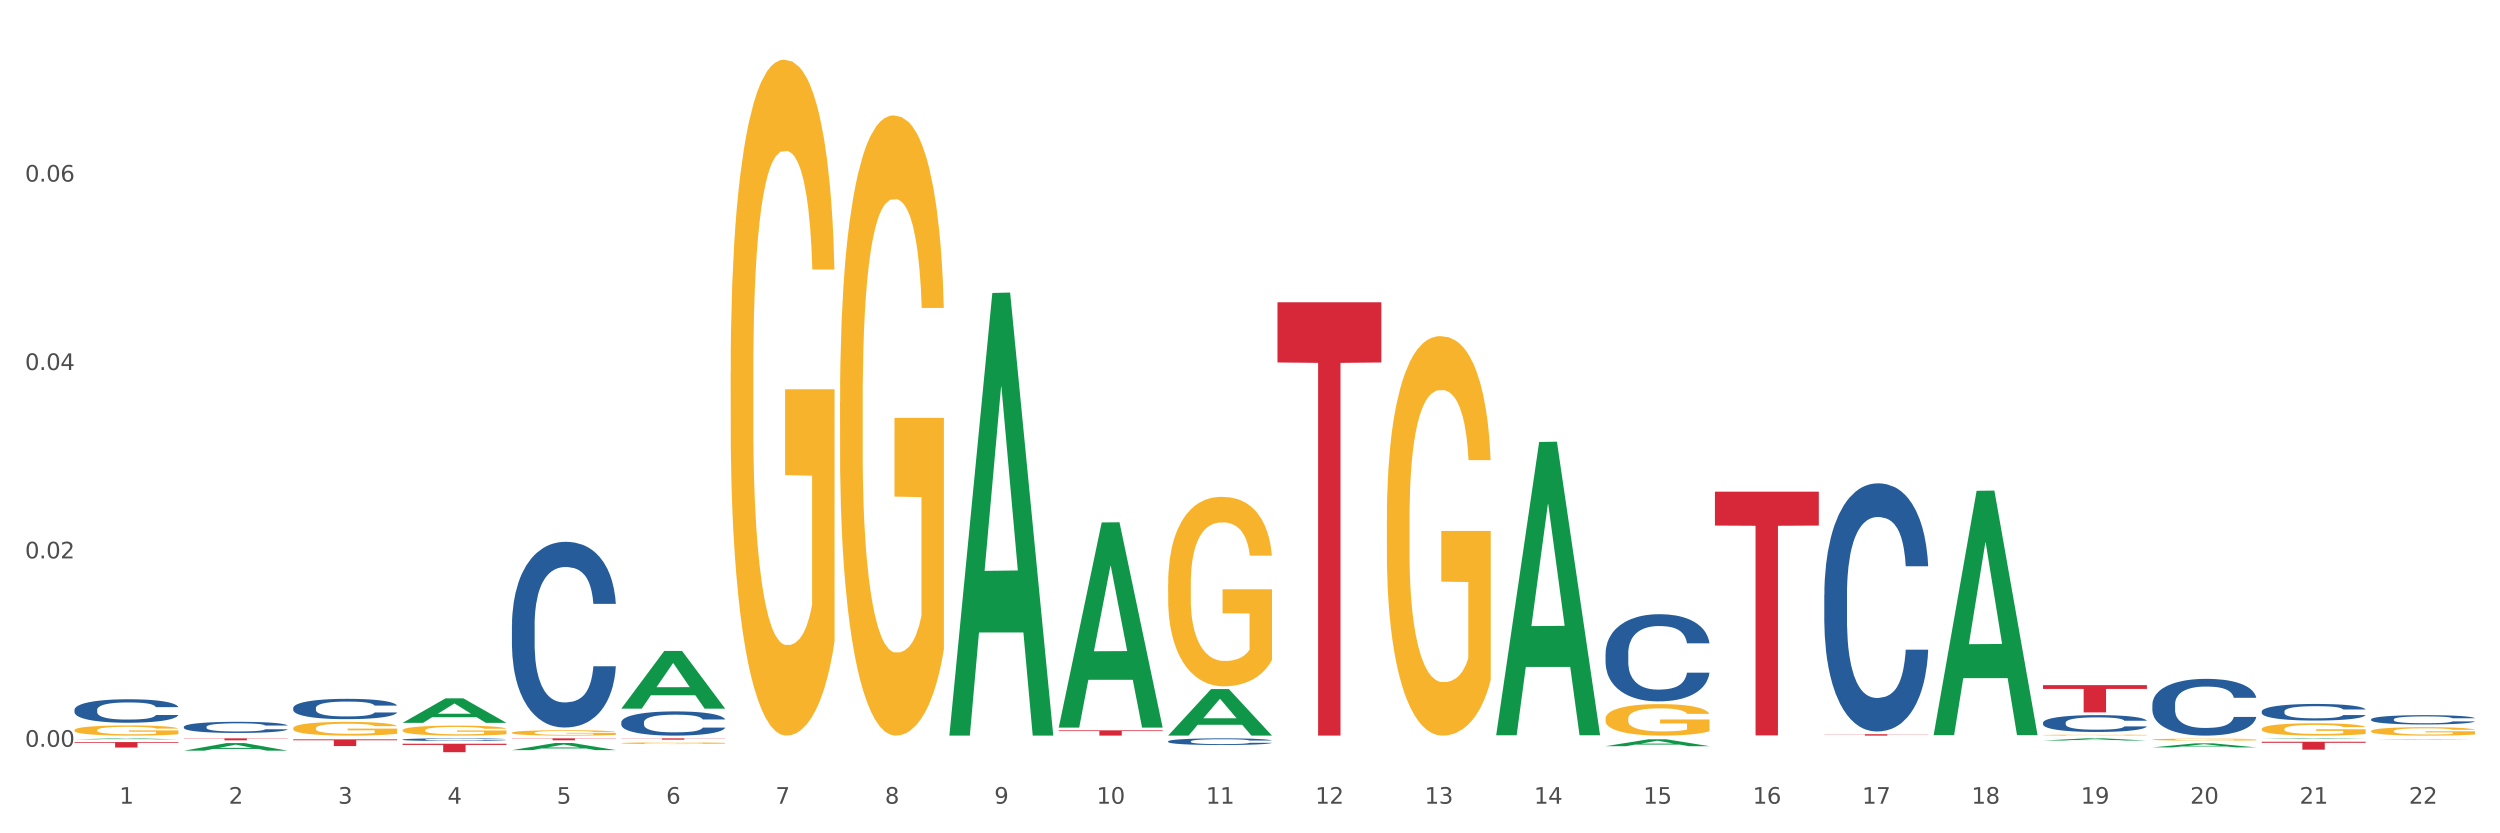 <?xml version="1.0" encoding="utf-8" standalone="no"?>
<!DOCTYPE svg PUBLIC "-//W3C//DTD SVG 1.1//EN"
  "http://www.w3.org/Graphics/SVG/1.1/DTD/svg11.dtd">
<svg xmlns:xlink="http://www.w3.org/1999/xlink" width="1080pt" height="360pt" viewBox="0 0 1080 360" xmlns="http://www.w3.org/2000/svg" version="1.1">
 <rect x="0" y="0" width="1080" height="360" fill="#333333" stroke="none"/>
 <defs>
  <style type="text/css">*{stroke-linejoin: round; stroke-linecap: butt}</style>
 </defs>
 <g id="figure_1">
  <g id="patch_1">
   <path d="M 0 360 
L 1080 360 
L 1080 0 
L 0 0 
z
" style="fill: #ffffff; stroke: #ffffff; stroke-linejoin: miter"/>
  </g>
  <g id="axes_1">
   <g id="matplotlib.axis_1">
    <g id="xtick_1">
     <g id="text_1">
      <!-- 1 -->
      <g style="fill: #4d4d4d" transform="translate(51.562 347.204) scale(0.096 -0.096)">
       <defs>
        <path id="DejaVuSans-31" d="M 794 531 
L 1825 531 
L 1825 4091 
L 703 3866 
L 703 4441 
L 1819 4666 
L 2450 4666 
L 2450 531 
L 3481 531 
L 3481 0 
L 794 0 
L 794 531 
z
" transform="scale(0.016)"/>
       </defs>
       <use xlink:href="#DejaVuSans-31"/>
      </g>
     </g>
    </g>
    <g id="xtick_2">
     <g id="text_2">
      <!-- 2 -->
      <g style="fill: #4d4d4d" transform="translate(98.807 347.204) scale(0.096 -0.096)">
       <defs>
        <path id="DejaVuSans-32" d="M 1228 531 
L 3431 531 
L 3431 0 
L 469 0 
L 469 531 
Q 828 903 1448 1529 
Q 2069 2156 2228 2338 
Q 2531 2678 2651 2914 
Q 2772 3150 2772 3378 
Q 2772 3750 2511 3984 
Q 2250 4219 1831 4219 
Q 1534 4219 1204 4116 
Q 875 4013 500 3803 
L 500 4441 
Q 881 4594 1212 4672 
Q 1544 4750 1819 4750 
Q 2544 4750 2975 4387 
Q 3406 4025 3406 3419 
Q 3406 3131 3298 2873 
Q 3191 2616 2906 2266 
Q 2828 2175 2409 1742 
Q 1991 1309 1228 531 
z
" transform="scale(0.016)"/>
       </defs>
       <use xlink:href="#DejaVuSans-32"/>
      </g>
     </g>
    </g>
    <g id="xtick_3">
     <g id="text_3">
      <!-- 3 -->
      <g style="fill: #4d4d4d" transform="translate(146.052 347.204) scale(0.096 -0.096)">
       <defs>
        <path id="DejaVuSans-33" d="M 2597 2516 
Q 3050 2419 3304 2112 
Q 3559 1806 3559 1356 
Q 3559 666 3084 287 
Q 2609 -91 1734 -91 
Q 1441 -91 1130 -33 
Q 819 25 488 141 
L 488 750 
Q 750 597 1062 519 
Q 1375 441 1716 441 
Q 2309 441 2620 675 
Q 2931 909 2931 1356 
Q 2931 1769 2642 2001 
Q 2353 2234 1838 2234 
L 1294 2234 
L 1294 2753 
L 1863 2753 
Q 2328 2753 2575 2939 
Q 2822 3125 2822 3475 
Q 2822 3834 2567 4026 
Q 2313 4219 1838 4219 
Q 1578 4219 1281 4162 
Q 984 4106 628 3988 
L 628 4550 
Q 988 4650 1302 4700 
Q 1616 4750 1894 4750 
Q 2613 4750 3031 4423 
Q 3450 4097 3450 3541 
Q 3450 3153 3228 2886 
Q 3006 2619 2597 2516 
z
" transform="scale(0.016)"/>
       </defs>
       <use xlink:href="#DejaVuSans-33"/>
      </g>
     </g>
    </g>
    <g id="xtick_4">
     <g id="text_4">
      <!-- 4 -->
      <g style="fill: #4d4d4d" transform="translate(193.297 347.204) scale(0.096 -0.096)">
       <defs>
        <path id="DejaVuSans-34" d="M 2419 4116 
L 825 1625 
L 2419 1625 
L 2419 4116 
z
M 2253 4666 
L 3047 4666 
L 3047 1625 
L 3713 1625 
L 3713 1100 
L 3047 1100 
L 3047 0 
L 2419 0 
L 2419 1100 
L 313 1100 
L 313 1709 
L 2253 4666 
z
" transform="scale(0.016)"/>
       </defs>
       <use xlink:href="#DejaVuSans-34"/>
      </g>
     </g>
    </g>
    <g id="xtick_5">
     <g id="text_5">
      <!-- 5 -->
      <g style="fill: #4d4d4d" transform="translate(240.542 347.204) scale(0.096 -0.096)">
       <defs>
        <path id="DejaVuSans-35" d="M 691 4666 
L 3169 4666 
L 3169 4134 
L 1269 4134 
L 1269 2991 
Q 1406 3038 1543 3061 
Q 1681 3084 1819 3084 
Q 2600 3084 3056 2656 
Q 3513 2228 3513 1497 
Q 3513 744 3044 326 
Q 2575 -91 1722 -91 
Q 1428 -91 1123 -41 
Q 819 9 494 109 
L 494 744 
Q 775 591 1075 516 
Q 1375 441 1709 441 
Q 2250 441 2565 725 
Q 2881 1009 2881 1497 
Q 2881 1984 2565 2268 
Q 2250 2553 1709 2553 
Q 1456 2553 1204 2497 
Q 953 2441 691 2322 
L 691 4666 
z
" transform="scale(0.016)"/>
       </defs>
       <use xlink:href="#DejaVuSans-35"/>
      </g>
     </g>
    </g>
    <g id="xtick_6">
     <g id="text_6">
      <!-- 6 -->
      <g style="fill: #4d4d4d" transform="translate(287.787 347.204) scale(0.096 -0.096)">
       <defs>
        <path id="DejaVuSans-36" d="M 2113 2584 
Q 1688 2584 1439 2293 
Q 1191 2003 1191 1497 
Q 1191 994 1439 701 
Q 1688 409 2113 409 
Q 2538 409 2786 701 
Q 3034 994 3034 1497 
Q 3034 2003 2786 2293 
Q 2538 2584 2113 2584 
z
M 3366 4563 
L 3366 3988 
Q 3128 4100 2886 4159 
Q 2644 4219 2406 4219 
Q 1781 4219 1451 3797 
Q 1122 3375 1075 2522 
Q 1259 2794 1537 2939 
Q 1816 3084 2150 3084 
Q 2853 3084 3261 2657 
Q 3669 2231 3669 1497 
Q 3669 778 3244 343 
Q 2819 -91 2113 -91 
Q 1303 -91 875 529 
Q 447 1150 447 2328 
Q 447 3434 972 4092 
Q 1497 4750 2381 4750 
Q 2619 4750 2861 4703 
Q 3103 4656 3366 4563 
z
" transform="scale(0.016)"/>
       </defs>
       <use xlink:href="#DejaVuSans-36"/>
      </g>
     </g>
    </g>
    <g id="xtick_7">
     <g id="text_7">
      <!-- 7 -->
      <g style="fill: #4d4d4d" transform="translate(335.032 347.204) scale(0.096 -0.096)">
       <defs>
        <path id="DejaVuSans-37" d="M 525 4666 
L 3525 4666 
L 3525 4397 
L 1831 0 
L 1172 0 
L 2766 4134 
L 525 4134 
L 525 4666 
z
" transform="scale(0.016)"/>
       </defs>
       <use xlink:href="#DejaVuSans-37"/>
      </g>
     </g>
    </g>
    <g id="xtick_8">
     <g id="text_8">
      <!-- 8 -->
      <g style="fill: #4d4d4d" transform="translate(382.276 347.204) scale(0.096 -0.096)">
       <defs>
        <path id="DejaVuSans-38" d="M 2034 2216 
Q 1584 2216 1326 1975 
Q 1069 1734 1069 1313 
Q 1069 891 1326 650 
Q 1584 409 2034 409 
Q 2484 409 2743 651 
Q 3003 894 3003 1313 
Q 3003 1734 2745 1975 
Q 2488 2216 2034 2216 
z
M 1403 2484 
Q 997 2584 770 2862 
Q 544 3141 544 3541 
Q 544 4100 942 4425 
Q 1341 4750 2034 4750 
Q 2731 4750 3128 4425 
Q 3525 4100 3525 3541 
Q 3525 3141 3298 2862 
Q 3072 2584 2669 2484 
Q 3125 2378 3379 2068 
Q 3634 1759 3634 1313 
Q 3634 634 3220 271 
Q 2806 -91 2034 -91 
Q 1263 -91 848 271 
Q 434 634 434 1313 
Q 434 1759 690 2068 
Q 947 2378 1403 2484 
z
M 1172 3481 
Q 1172 3119 1398 2916 
Q 1625 2713 2034 2713 
Q 2441 2713 2670 2916 
Q 2900 3119 2900 3481 
Q 2900 3844 2670 4047 
Q 2441 4250 2034 4250 
Q 1625 4250 1398 4047 
Q 1172 3844 1172 3481 
z
" transform="scale(0.016)"/>
       </defs>
       <use xlink:href="#DejaVuSans-38"/>
      </g>
     </g>
    </g>
    <g id="xtick_9">
     <g id="text_9">
      <!-- 9 -->
      <g style="fill: #4d4d4d" transform="translate(429.521 347.204) scale(0.096 -0.096)">
       <defs>
        <path id="DejaVuSans-39" d="M 703 97 
L 703 672 
Q 941 559 1184 500 
Q 1428 441 1663 441 
Q 2288 441 2617 861 
Q 2947 1281 2994 2138 
Q 2813 1869 2534 1725 
Q 2256 1581 1919 1581 
Q 1219 1581 811 2004 
Q 403 2428 403 3163 
Q 403 3881 828 4315 
Q 1253 4750 1959 4750 
Q 2769 4750 3195 4129 
Q 3622 3509 3622 2328 
Q 3622 1225 3098 567 
Q 2575 -91 1691 -91 
Q 1453 -91 1209 -44 
Q 966 3 703 97 
z
M 1959 2075 
Q 2384 2075 2632 2365 
Q 2881 2656 2881 3163 
Q 2881 3666 2632 3958 
Q 2384 4250 1959 4250 
Q 1534 4250 1286 3958 
Q 1038 3666 1038 3163 
Q 1038 2656 1286 2365 
Q 1534 2075 1959 2075 
z
" transform="scale(0.016)"/>
       </defs>
       <use xlink:href="#DejaVuSans-39"/>
      </g>
     </g>
    </g>
    <g id="xtick_10">
     <g id="text_10">
      <!-- 10 -->
      <g style="fill: #4d4d4d" transform="translate(473.712 347.204) scale(0.096 -0.096)">
       <defs>
        <path id="DejaVuSans-30" d="M 2034 4250 
Q 1547 4250 1301 3770 
Q 1056 3291 1056 2328 
Q 1056 1369 1301 889 
Q 1547 409 2034 409 
Q 2525 409 2770 889 
Q 3016 1369 3016 2328 
Q 3016 3291 2770 3770 
Q 2525 4250 2034 4250 
z
M 2034 4750 
Q 2819 4750 3233 4129 
Q 3647 3509 3647 2328 
Q 3647 1150 3233 529 
Q 2819 -91 2034 -91 
Q 1250 -91 836 529 
Q 422 1150 422 2328 
Q 422 3509 836 4129 
Q 1250 4750 2034 4750 
z
" transform="scale(0.016)"/>
       </defs>
       <use xlink:href="#DejaVuSans-31"/>
       <use xlink:href="#DejaVuSans-30" transform="translate(63.623 0)"/>
      </g>
     </g>
    </g>
    <g id="xtick_11">
     <g id="text_11">
      <!-- 11 -->
      <g style="fill: #4d4d4d" transform="translate(520.957 347.204) scale(0.096 -0.096)">
       <use xlink:href="#DejaVuSans-31"/>
       <use xlink:href="#DejaVuSans-31" transform="translate(63.623 0)"/>
      </g>
     </g>
    </g>
    <g id="xtick_12">
     <g id="text_12">
      <!-- 12 -->
      <g style="fill: #4d4d4d" transform="translate(568.202 347.204) scale(0.096 -0.096)">
       <use xlink:href="#DejaVuSans-31"/>
       <use xlink:href="#DejaVuSans-32" transform="translate(63.623 0)"/>
      </g>
     </g>
    </g>
    <g id="xtick_13">
     <g id="text_13">
      <!-- 13 -->
      <g style="fill: #4d4d4d" transform="translate(615.447 347.204) scale(0.096 -0.096)">
       <use xlink:href="#DejaVuSans-31"/>
       <use xlink:href="#DejaVuSans-33" transform="translate(63.623 0)"/>
      </g>
     </g>
    </g>
    <g id="xtick_14">
     <g id="text_14">
      <!-- 14 -->
      <g style="fill: #4d4d4d" transform="translate(662.692 347.204) scale(0.096 -0.096)">
       <use xlink:href="#DejaVuSans-31"/>
       <use xlink:href="#DejaVuSans-34" transform="translate(63.623 0)"/>
      </g>
     </g>
    </g>
    <g id="xtick_15">
     <g id="text_15">
      <!-- 15 -->
      <g style="fill: #4d4d4d" transform="translate(709.937 347.204) scale(0.096 -0.096)">
       <use xlink:href="#DejaVuSans-31"/>
       <use xlink:href="#DejaVuSans-35" transform="translate(63.623 0)"/>
      </g>
     </g>
    </g>
    <g id="xtick_16">
     <g id="text_16">
      <!-- 16 -->
      <g style="fill: #4d4d4d" transform="translate(757.181 347.204) scale(0.096 -0.096)">
       <use xlink:href="#DejaVuSans-31"/>
       <use xlink:href="#DejaVuSans-36" transform="translate(63.623 0)"/>
      </g>
     </g>
    </g>
    <g id="xtick_17">
     <g id="text_17">
      <!-- 17 -->
      <g style="fill: #4d4d4d" transform="translate(804.426 347.204) scale(0.096 -0.096)">
       <use xlink:href="#DejaVuSans-31"/>
       <use xlink:href="#DejaVuSans-37" transform="translate(63.623 0)"/>
      </g>
     </g>
    </g>
    <g id="xtick_18">
     <g id="text_18">
      <!-- 18 -->
      <g style="fill: #4d4d4d" transform="translate(851.671 347.204) scale(0.096 -0.096)">
       <use xlink:href="#DejaVuSans-31"/>
       <use xlink:href="#DejaVuSans-38" transform="translate(63.623 0)"/>
      </g>
     </g>
    </g>
    <g id="xtick_19">
     <g id="text_19">
      <!-- 19 -->
      <g style="fill: #4d4d4d" transform="translate(898.916 347.204) scale(0.096 -0.096)">
       <use xlink:href="#DejaVuSans-31"/>
       <use xlink:href="#DejaVuSans-39" transform="translate(63.623 0)"/>
      </g>
     </g>
    </g>
    <g id="xtick_20">
     <g id="text_20">
      <!-- 20 -->
      <g style="fill: #4d4d4d" transform="translate(946.161 347.204) scale(0.096 -0.096)">
       <use xlink:href="#DejaVuSans-32"/>
       <use xlink:href="#DejaVuSans-30" transform="translate(63.623 0)"/>
      </g>
     </g>
    </g>
    <g id="xtick_21">
     <g id="text_21">
      <!-- 21 -->
      <g style="fill: #4d4d4d" transform="translate(993.406 347.204) scale(0.096 -0.096)">
       <use xlink:href="#DejaVuSans-32"/>
       <use xlink:href="#DejaVuSans-31" transform="translate(63.623 0)"/>
      </g>
     </g>
    </g>
    <g id="xtick_22">
     <g id="text_22">
      <!-- 22 -->
      <g style="fill: #4d4d4d" transform="translate(1040.651 347.204) scale(0.096 -0.096)">
       <use xlink:href="#DejaVuSans-32"/>
       <use xlink:href="#DejaVuSans-32" transform="translate(63.623 0)"/>
      </g>
     </g>
    </g>
    <g id="xtick_23"/>
    <g id="xtick_24"/>
    <g id="xtick_25"/>
    <g id="xtick_26"/>
    <g id="xtick_27"/>
    <g id="xtick_28"/>
    <g id="xtick_29"/>
    <g id="xtick_30"/>
    <g id="xtick_31"/>
    <g id="xtick_32"/>
    <g id="xtick_33"/>
    <g id="xtick_34"/>
    <g id="xtick_35"/>
    <g id="xtick_36"/>
    <g id="xtick_37"/>
    <g id="xtick_38"/>
    <g id="xtick_39"/>
    <g id="xtick_40"/>
    <g id="xtick_41"/>
    <g id="xtick_42"/>
    <g id="xtick_43"/>
   </g>
   <g id="matplotlib.axis_2">
    <g id="ytick_1">
     <g id="text_23">
      <!-- 0.00 -->
      <g style="fill: #4d4d4d" transform="translate(10.8 322.607) scale(0.096 -0.096)">
       <defs>
        <path id="DejaVuSans-2e" d="M 684 794 
L 1344 794 
L 1344 0 
L 684 0 
L 684 794 
z
" transform="scale(0.016)"/>
       </defs>
       <use xlink:href="#DejaVuSans-30"/>
       <use xlink:href="#DejaVuSans-2e" transform="translate(63.623 0)"/>
       <use xlink:href="#DejaVuSans-30" transform="translate(95.41 0)"/>
       <use xlink:href="#DejaVuSans-30" transform="translate(159.033 0)"/>
      </g>
     </g>
    </g>
    <g id="ytick_2">
     <g id="text_24">
      <!-- 0.02 -->
      <g style="fill: #4d4d4d" transform="translate(10.8 241.224) scale(0.096 -0.096)">
       <use xlink:href="#DejaVuSans-30"/>
       <use xlink:href="#DejaVuSans-2e" transform="translate(63.623 0)"/>
       <use xlink:href="#DejaVuSans-30" transform="translate(95.41 0)"/>
       <use xlink:href="#DejaVuSans-32" transform="translate(159.033 0)"/>
      </g>
     </g>
    </g>
    <g id="ytick_3">
     <g id="text_25">
      <!-- 0.04 -->
      <g style="fill: #4d4d4d" transform="translate(10.8 159.841) scale(0.096 -0.096)">
       <use xlink:href="#DejaVuSans-30"/>
       <use xlink:href="#DejaVuSans-2e" transform="translate(63.623 0)"/>
       <use xlink:href="#DejaVuSans-30" transform="translate(95.41 0)"/>
       <use xlink:href="#DejaVuSans-34" transform="translate(159.033 0)"/>
      </g>
     </g>
    </g>
    <g id="ytick_4">
     <g id="text_26">
      <!-- 0.06 -->
      <g style="fill: #4d4d4d" transform="translate(10.8 78.457) scale(0.096 -0.096)">
       <use xlink:href="#DejaVuSans-30"/>
       <use xlink:href="#DejaVuSans-2e" transform="translate(63.623 0)"/>
       <use xlink:href="#DejaVuSans-30" transform="translate(95.41 0)"/>
       <use xlink:href="#DejaVuSans-36" transform="translate(159.033 0)"/>
      </g>
     </g>
    </g>
    <g id="ytick_5"/>
    <g id="ytick_6"/>
    <g id="ytick_7"/>
    <g id="ytick_8"/>
   </g>
   <g id="PolyCollection_1">
    <path d="M 32.175 319.398 
L 32.221 319.398 
L 50.73 318.96 
L 58.411 318.959 
L 77.058 319.399 
L 68.174 319.399 
L 64.148 319.296 
L 45.038 319.296 
L 44.899 319.298 
L 41.013 319.399 
L 32.175 319.399 
L 32.175 319.398 
L 47.444 319.235 
L 61.742 319.235 
L 54.663 319.053 
L 54.57 319.052 
L 54.478 319.053 
L 47.398 319.235 
L 47.444 319.235 
L 32.175 319.398 
z
" clip-path="url(#p37c10b098a)" style="fill: #109648"/>
    <path d="M 173.91 321.288 
L 218.792 321.288 
L 218.792 321.797 
L 201.137 321.8 
L 201.137 324.95 
L 191.459 324.95 
L 191.459 321.8 
L 173.91 321.797 
L 173.91 321.291 
L 173.91 321.288 
z
" clip-path="url(#p37c10b098a)" style="fill: #d62839"/>
    <path d="M 221.154 318.959 
L 266.037 318.959 
L 266.037 319.078 
L 248.382 319.078 
L 248.382 319.811 
L 238.703 319.811 
L 238.703 319.078 
L 221.154 319.078 
L 221.154 318.96 
L 221.154 318.959 
z
" clip-path="url(#p37c10b098a)" style="fill: #d62839"/>
    <path d="M 268.399 318.959 
L 313.282 318.959 
L 313.282 319.041 
L 295.627 319.042 
L 295.627 319.547 
L 285.948 319.547 
L 285.948 319.042 
L 268.399 319.041 
L 268.399 318.96 
L 268.399 318.959 
z
" clip-path="url(#p37c10b098a)" style="fill: #d62839"/>
    <path d="M 457.379 315.508 
L 502.262 315.508 
L 502.262 315.824 
L 484.606 315.827 
L 484.606 317.787 
L 474.928 317.787 
L 474.928 315.827 
L 457.379 315.824 
L 457.379 315.51 
L 457.379 315.508 
z
" clip-path="url(#p37c10b098a)" style="fill: #d62839"/>
    <path d="M 551.869 130.571 
L 596.751 130.571 
L 596.751 156.588 
L 579.096 156.763 
L 579.096 317.787 
L 569.418 317.787 
L 569.418 156.763 
L 551.869 156.588 
L 551.869 130.747 
L 551.869 130.571 
z
" clip-path="url(#p37c10b098a)" style="fill: #d62839"/>
    <path d="M 740.848 212.41 
L 785.731 212.41 
L 785.731 227.042 
L 768.075 227.14 
L 768.075 317.698 
L 758.397 317.698 
L 758.397 227.14 
L 740.848 227.042 
L 740.848 212.509 
L 740.848 212.41 
z
" clip-path="url(#p37c10b098a)" style="fill: #d62839"/>
    <path d="M 788.093 317.179 
L 832.976 317.179 
L 832.976 317.263 
L 815.32 317.264 
L 815.32 317.787 
L 805.642 317.787 
L 805.642 317.264 
L 788.093 317.263 
L 788.093 317.179 
L 788.093 317.179 
z
" clip-path="url(#p37c10b098a)" style="fill: #d62839"/>
    <path d="M 126.665 319.394 
L 171.547 319.394 
L 171.547 319.797 
L 153.892 319.8 
L 153.892 322.293 
L 144.214 322.293 
L 144.214 319.8 
L 126.665 319.797 
L 126.665 319.397 
L 126.665 319.394 
z
" clip-path="url(#p37c10b098a)" style="fill: #d62839"/>
    <path d="M 977.072 320.418 
L 1021.955 320.418 
L 1021.955 320.894 
L 1004.3 320.897 
L 1004.3 323.845 
L 994.621 323.845 
L 994.621 320.897 
L 977.072 320.894 
L 977.072 320.421 
L 977.072 320.418 
z
" clip-path="url(#p37c10b098a)" style="fill: #d62839"/>
    <path d="M 693.603 310.463 
L 693.656 310.451 
L 693.656 310.003 
L 693.762 309.618 
L 694.292 308.685 
L 695.087 307.914 
L 695.67 307.504 
L 696.253 307.168 
L 696.942 306.833 
L 697.789 306.485 
L 699.326 305.975 
L 700.28 305.714 
L 701.446 305.44 
L 703.565 305.042 
L 705.102 304.819 
L 706.692 304.632 
L 709.288 304.408 
L 710.984 304.309 
L 712.786 304.234 
L 714.958 304.184 
L 716.601 304.172 
L 720.204 304.209 
L 723.278 304.321 
L 724.761 304.408 
L 726.669 304.557 
L 727.676 304.657 
L 729.319 304.856 
L 731.014 305.117 
L 732.18 305.341 
L 733.929 305.764 
L 735.253 306.186 
L 736.472 306.708 
L 737.108 307.069 
L 737.585 307.405 
L 738.009 307.79 
L 738.433 308.399 
L 728.895 308.399 
L 728.524 307.964 
L 727.941 307.554 
L 727.093 307.156 
L 726.351 306.907 
L 725.079 306.597 
L 723.914 306.398 
L 722.695 306.248 
L 721.211 306.124 
L 720.045 306.062 
L 718.403 306.012 
L 715.17 306.025 
L 712.998 306.124 
L 711.514 306.248 
L 710.56 306.36 
L 709.712 306.485 
L 708.758 306.659 
L 707.646 306.92 
L 706.851 307.156 
L 706.056 307.454 
L 705.42 307.753 
L 704.837 308.101 
L 704.36 308.474 
L 703.989 308.859 
L 703.671 309.332 
L 703.406 310.115 
L 703.406 311.819 
L 703.512 312.204 
L 703.777 312.714 
L 704.095 313.099 
L 704.625 313.559 
L 705.102 313.87 
L 706.003 314.318 
L 707.01 314.691 
L 707.805 314.927 
L 708.599 315.126 
L 709.977 315.399 
L 711.514 315.623 
L 712.839 315.76 
L 714.64 315.884 
L 715.859 315.934 
L 716.919 315.959 
L 719.515 315.959 
L 721.37 315.922 
L 723.437 315.835 
L 725.026 315.723 
L 726.351 315.586 
L 727.835 315.362 
L 728.789 315.151 
L 728.789 312.552 
L 717.131 312.54 
L 717.131 310.811 
L 738.486 310.811 
L 738.486 315.884 
L 737.585 316.145 
L 736.578 316.382 
L 735.518 316.593 
L 733.929 316.854 
L 732.021 317.103 
L 730.325 317.277 
L 728.524 317.426 
L 726.404 317.563 
L 723.649 317.687 
L 721.953 317.737 
L 719.833 317.774 
L 717.343 317.787 
L 715.17 317.762 
L 713.051 317.7 
L 710.825 317.588 
L 708.652 317.426 
L 707.01 317.264 
L 705.367 317.065 
L 703.618 316.804 
L 702.241 316.556 
L 701.181 316.332 
L 700.015 316.046 
L 698.743 315.673 
L 697.789 315.337 
L 696.942 314.989 
L 696.041 314.541 
L 695.405 314.156 
L 694.769 313.671 
L 694.398 313.311 
L 693.974 312.751 
L 693.656 311.968 
L 693.603 310.463 
z
" clip-path="url(#p37c10b098a)" style="fill: #f7b32b"/>
    <path d="M 599.113 224.949 
L 599.166 224.791 
L 599.166 219.117 
L 599.272 214.231 
L 599.802 202.409 
L 600.597 192.637 
L 601.18 187.436 
L 601.763 183.18 
L 602.452 178.924 
L 603.3 174.511 
L 604.836 168.049 
L 605.79 164.739 
L 606.956 161.271 
L 609.076 156.227 
L 610.612 153.39 
L 612.202 151.026 
L 614.799 148.189 
L 616.494 146.928 
L 618.296 145.982 
L 620.469 145.351 
L 622.111 145.194 
L 625.715 145.667 
L 628.788 147.085 
L 630.272 148.189 
L 632.179 150.08 
L 633.186 151.341 
L 634.829 153.863 
L 636.525 157.173 
L 637.69 160.01 
L 639.439 165.369 
L 640.764 170.728 
L 641.983 177.348 
L 642.618 181.919 
L 643.095 186.175 
L 643.519 191.061 
L 643.943 198.784 
L 634.405 198.784 
L 634.034 193.268 
L 633.451 188.066 
L 632.603 183.022 
L 631.861 179.87 
L 630.59 175.929 
L 629.424 173.408 
L 628.205 171.516 
L 626.721 169.94 
L 625.556 169.152 
L 623.913 168.521 
L 620.68 168.679 
L 618.508 169.94 
L 617.024 171.516 
L 616.07 172.935 
L 615.222 174.511 
L 614.269 176.718 
L 613.156 180.028 
L 612.361 183.022 
L 611.566 186.805 
L 610.93 190.588 
L 610.347 195.001 
L 609.87 199.73 
L 609.5 204.616 
L 609.182 210.606 
L 608.917 220.536 
L 608.917 242.129 
L 609.023 247.016 
L 609.288 253.478 
L 609.606 258.364 
L 610.135 264.196 
L 610.612 268.137 
L 611.513 273.811 
L 612.52 278.539 
L 613.315 281.534 
L 614.11 284.056 
L 615.487 287.524 
L 617.024 290.361 
L 618.349 292.095 
L 620.151 293.671 
L 621.369 294.301 
L 622.429 294.617 
L 625.026 294.617 
L 626.88 294.144 
L 628.947 293.04 
L 630.537 291.622 
L 631.861 289.888 
L 633.345 287.051 
L 634.299 284.371 
L 634.299 251.429 
L 622.641 251.271 
L 622.641 229.362 
L 643.996 229.362 
L 643.996 293.671 
L 643.095 296.981 
L 642.088 299.976 
L 641.029 302.655 
L 639.439 305.965 
L 637.531 309.118 
L 635.836 311.324 
L 634.034 313.216 
L 631.914 314.949 
L 629.159 316.526 
L 627.463 317.156 
L 625.344 317.629 
L 622.853 317.787 
L 620.68 317.471 
L 618.561 316.683 
L 616.335 315.265 
L 614.163 313.216 
L 612.52 311.167 
L 610.877 308.645 
L 609.129 305.335 
L 607.751 302.182 
L 606.691 299.345 
L 605.525 295.72 
L 604.254 290.991 
L 603.3 286.736 
L 602.452 282.322 
L 601.551 276.648 
L 600.915 271.762 
L 600.279 265.615 
L 599.908 261.044 
L 599.484 253.951 
L 599.166 244.021 
L 599.113 224.949 
z
" clip-path="url(#p37c10b098a)" style="fill: #f7b32b"/>
    <path d="M 504.624 252.458 
L 504.677 252.384 
L 504.677 249.692 
L 504.783 247.374 
L 505.313 241.767 
L 506.107 237.132 
L 506.69 234.665 
L 507.273 232.646 
L 507.962 230.627 
L 508.81 228.534 
L 510.347 225.469 
L 511.301 223.899 
L 512.466 222.254 
L 514.586 219.861 
L 516.123 218.516 
L 517.712 217.394 
L 520.309 216.048 
L 522.005 215.45 
L 523.806 215.002 
L 525.979 214.703 
L 527.621 214.628 
L 531.225 214.852 
L 534.298 215.525 
L 535.782 216.048 
L 537.69 216.946 
L 538.696 217.544 
L 540.339 218.74 
L 542.035 220.31 
L 543.201 221.656 
L 544.949 224.198 
L 546.274 226.74 
L 547.493 229.88 
L 548.129 232.048 
L 548.606 234.066 
L 549.029 236.384 
L 549.453 240.048 
L 539.915 240.048 
L 539.544 237.431 
L 538.961 234.964 
L 538.114 232.571 
L 537.372 231.076 
L 536.1 229.207 
L 534.934 228.011 
L 533.715 227.113 
L 532.232 226.366 
L 531.066 225.992 
L 529.423 225.693 
L 526.191 225.768 
L 524.018 226.366 
L 522.534 227.113 
L 521.581 227.786 
L 520.733 228.534 
L 519.779 229.581 
L 518.666 231.151 
L 517.871 232.571 
L 517.076 234.366 
L 516.441 236.16 
L 515.858 238.253 
L 515.381 240.496 
L 515.01 242.814 
L 514.692 245.655 
L 514.427 250.365 
L 514.427 260.608 
L 514.533 262.925 
L 514.798 265.991 
L 515.116 268.308 
L 515.646 271.074 
L 516.123 272.944 
L 517.023 275.635 
L 518.03 277.878 
L 518.825 279.298 
L 519.62 280.495 
L 520.998 282.139 
L 522.534 283.485 
L 523.859 284.308 
L 525.661 285.055 
L 526.88 285.354 
L 527.939 285.504 
L 530.536 285.504 
L 532.391 285.28 
L 534.457 284.756 
L 536.047 284.083 
L 537.372 283.261 
L 538.855 281.915 
L 539.809 280.644 
L 539.809 265.019 
L 528.151 264.944 
L 528.151 254.552 
L 549.506 254.552 
L 549.506 285.055 
L 548.606 286.625 
L 547.599 288.046 
L 546.539 289.317 
L 544.949 290.887 
L 543.042 292.382 
L 541.346 293.429 
L 539.544 294.326 
L 537.425 295.148 
L 534.669 295.896 
L 532.973 296.195 
L 530.854 296.419 
L 528.363 296.494 
L 526.191 296.345 
L 524.071 295.971 
L 521.846 295.298 
L 519.673 294.326 
L 518.03 293.354 
L 516.388 292.158 
L 514.639 290.588 
L 513.261 289.092 
L 512.201 287.747 
L 511.036 286.027 
L 509.764 283.784 
L 508.81 281.766 
L 507.962 279.672 
L 507.061 276.981 
L 506.425 274.663 
L 505.79 271.747 
L 505.419 269.579 
L 504.995 266.215 
L 504.677 261.505 
L 504.624 252.458 
z
" clip-path="url(#p37c10b098a)" style="fill: #f7b32b"/>
    <path d="M 362.889 173.656 
L 362.942 173.411 
L 362.942 164.602 
L 363.048 157.016 
L 363.578 138.663 
L 364.373 123.492 
L 364.956 115.417 
L 365.539 108.81 
L 366.228 102.203 
L 367.075 95.351 
L 368.612 85.318 
L 369.566 80.179 
L 370.732 74.796 
L 372.851 66.965 
L 374.388 62.56 
L 375.978 58.89 
L 378.574 54.485 
L 380.27 52.528 
L 382.072 51.059 
L 384.244 50.081 
L 385.887 49.836 
L 389.49 50.57 
L 392.564 52.772 
L 394.047 54.485 
L 395.955 57.422 
L 396.962 59.379 
L 398.604 63.295 
L 400.3 68.433 
L 401.466 72.838 
L 403.215 81.158 
L 404.539 89.478 
L 405.758 99.755 
L 406.394 106.852 
L 406.871 113.459 
L 407.295 121.045 
L 407.719 133.035 
L 398.181 133.035 
L 397.81 124.471 
L 397.227 116.395 
L 396.379 108.565 
L 395.637 103.671 
L 394.365 97.553 
L 393.199 93.638 
L 391.981 90.701 
L 390.497 88.254 
L 389.331 87.031 
L 387.688 86.052 
L 384.456 86.297 
L 382.284 88.254 
L 380.8 90.701 
L 379.846 92.904 
L 378.998 95.351 
L 378.044 98.777 
L 376.932 103.915 
L 376.137 108.565 
L 375.342 114.438 
L 374.706 120.311 
L 374.123 127.162 
L 373.646 134.503 
L 373.275 142.089 
L 372.957 151.388 
L 372.692 166.804 
L 372.692 200.329 
L 372.798 207.915 
L 373.063 217.947 
L 373.381 225.533 
L 373.911 234.587 
L 374.388 240.705 
L 375.289 249.514 
L 376.296 256.855 
L 377.09 261.505 
L 377.885 265.42 
L 379.263 270.803 
L 380.8 275.208 
L 382.125 277.9 
L 383.926 280.347 
L 385.145 281.326 
L 386.205 281.815 
L 388.801 281.815 
L 390.656 281.081 
L 392.723 279.368 
L 394.312 277.166 
L 395.637 274.474 
L 397.121 270.069 
L 398.075 265.909 
L 398.075 214.766 
L 386.417 214.522 
L 386.417 180.508 
L 407.772 180.508 
L 407.772 280.347 
L 406.871 285.486 
L 405.864 290.135 
L 404.804 294.295 
L 403.215 299.434 
L 401.307 304.328 
L 399.611 307.754 
L 397.81 310.69 
L 395.69 313.382 
L 392.935 315.829 
L 391.239 316.808 
L 389.119 317.542 
L 386.629 317.787 
L 384.456 317.297 
L 382.336 316.074 
L 380.111 313.871 
L 377.938 310.69 
L 376.296 307.509 
L 374.653 303.594 
L 372.904 298.455 
L 371.527 293.561 
L 370.467 289.156 
L 369.301 283.528 
L 368.029 276.187 
L 367.075 269.58 
L 366.228 262.728 
L 365.327 253.919 
L 364.691 246.333 
L 364.055 236.79 
L 363.684 229.693 
L 363.26 218.682 
L 362.942 203.265 
L 362.889 173.656 
z
" clip-path="url(#p37c10b098a)" style="fill: #f7b32b"/>
    <path d="M 315.644 160.705 
L 315.697 160.439 
L 315.697 150.838 
L 315.803 142.57 
L 316.333 122.568 
L 317.128 106.034 
L 317.711 97.233 
L 318.294 90.032 
L 318.983 82.831 
L 319.83 75.364 
L 321.367 64.43 
L 322.321 58.829 
L 323.487 52.962 
L 325.606 44.428 
L 327.143 39.627 
L 328.733 35.627 
L 331.329 30.827 
L 333.025 28.693 
L 334.827 27.093 
L 336.999 26.026 
L 338.642 25.759 
L 342.245 26.56 
L 345.319 28.96 
L 346.802 30.827 
L 348.71 34.027 
L 349.717 36.16 
L 351.36 40.428 
L 353.055 46.028 
L 354.221 50.828 
L 355.97 59.896 
L 357.294 68.964 
L 358.513 80.165 
L 359.149 87.899 
L 359.626 95.099 
L 360.05 103.367 
L 360.474 116.435 
L 350.936 116.435 
L 350.565 107.1 
L 349.982 98.3 
L 349.134 89.765 
L 348.392 84.432 
L 347.12 77.764 
L 345.955 73.497 
L 344.736 70.297 
L 343.252 67.63 
L 342.086 66.297 
L 340.444 65.23 
L 337.211 65.497 
L 335.039 67.63 
L 333.555 70.297 
L 332.601 72.697 
L 331.753 75.364 
L 330.799 79.098 
L 329.687 84.698 
L 328.892 89.765 
L 328.097 96.166 
L 327.461 102.567 
L 326.878 110.034 
L 326.401 118.035 
L 326.03 126.302 
L 325.712 136.436 
L 325.447 153.238 
L 325.447 189.775 
L 325.553 198.042 
L 325.818 208.976 
L 326.136 217.244 
L 326.666 227.111 
L 327.143 233.779 
L 328.044 243.38 
L 329.051 251.38 
L 329.846 256.448 
L 330.64 260.715 
L 332.018 266.582 
L 333.555 271.382 
L 334.88 274.316 
L 336.681 276.983 
L 337.9 278.05 
L 338.96 278.583 
L 341.556 278.583 
L 343.411 277.783 
L 345.478 275.916 
L 347.067 273.516 
L 348.392 270.582 
L 349.876 265.782 
L 350.83 261.248 
L 350.83 205.509 
L 339.172 205.243 
L 339.172 168.173 
L 360.527 168.173 
L 360.527 276.983 
L 359.626 282.583 
L 358.619 287.65 
L 357.559 292.184 
L 355.97 297.785 
L 354.062 303.119 
L 352.366 306.852 
L 350.565 310.053 
L 348.445 312.986 
L 345.69 315.653 
L 343.994 316.72 
L 341.874 317.52 
L 339.384 317.787 
L 337.211 317.253 
L 335.092 315.92 
L 332.866 313.519 
L 330.693 310.053 
L 329.051 306.586 
L 327.408 302.318 
L 325.659 296.718 
L 324.282 291.384 
L 323.222 286.584 
L 322.056 280.45 
L 320.784 272.449 
L 319.83 265.248 
L 318.983 257.781 
L 318.082 248.18 
L 317.446 239.913 
L 316.81 229.512 
L 316.439 221.778 
L 316.015 209.777 
L 315.697 192.975 
L 315.644 160.705 
z
" clip-path="url(#p37c10b098a)" style="fill: #f7b32b"/>
    <path d="M 268.399 321.047 
L 268.452 321.046 
L 268.452 321.023 
L 268.558 321.003 
L 269.088 320.954 
L 269.883 320.914 
L 270.466 320.893 
L 271.049 320.876 
L 271.738 320.858 
L 272.586 320.84 
L 274.122 320.814 
L 275.076 320.8 
L 276.242 320.786 
L 278.362 320.765 
L 279.898 320.754 
L 281.488 320.744 
L 284.084 320.732 
L 285.78 320.727 
L 287.582 320.723 
L 289.754 320.721 
L 291.397 320.72 
L 295 320.722 
L 298.074 320.728 
L 299.558 320.732 
L 301.465 320.74 
L 302.472 320.745 
L 304.115 320.756 
L 305.81 320.769 
L 306.976 320.781 
L 308.725 320.803 
L 310.05 320.825 
L 311.268 320.852 
L 311.904 320.87 
L 312.381 320.888 
L 312.805 320.908 
L 313.229 320.939 
L 303.691 320.939 
L 303.32 320.917 
L 302.737 320.896 
L 301.889 320.875 
L 301.147 320.862 
L 299.876 320.846 
L 298.71 320.836 
L 297.491 320.828 
L 296.007 320.821 
L 294.841 320.818 
L 293.199 320.816 
L 289.966 320.816 
L 287.794 320.821 
L 286.31 320.828 
L 285.356 320.834 
L 284.508 320.84 
L 283.555 320.849 
L 282.442 320.863 
L 281.647 320.875 
L 280.852 320.89 
L 280.216 320.906 
L 279.633 320.924 
L 279.156 320.943 
L 278.785 320.963 
L 278.467 320.988 
L 278.203 321.029 
L 278.203 321.117 
L 278.309 321.137 
L 278.573 321.163 
L 278.891 321.183 
L 279.421 321.207 
L 279.898 321.223 
L 280.799 321.247 
L 281.806 321.266 
L 282.601 321.278 
L 283.396 321.289 
L 284.773 321.303 
L 286.31 321.314 
L 287.635 321.322 
L 289.436 321.328 
L 290.655 321.331 
L 291.715 321.332 
L 294.312 321.332 
L 296.166 321.33 
L 298.233 321.325 
L 299.823 321.32 
L 301.147 321.313 
L 302.631 321.301 
L 303.585 321.29 
L 303.585 321.155 
L 291.927 321.154 
L 291.927 321.065 
L 313.282 321.065 
L 313.282 321.328 
L 312.381 321.342 
L 311.374 321.354 
L 310.315 321.365 
L 308.725 321.378 
L 306.817 321.391 
L 305.122 321.4 
L 303.32 321.408 
L 301.2 321.415 
L 298.445 321.422 
L 296.749 321.424 
L 294.629 321.426 
L 292.139 321.427 
L 289.966 321.425 
L 287.847 321.422 
L 285.621 321.416 
L 283.449 321.408 
L 281.806 321.4 
L 280.163 321.389 
L 278.415 321.376 
L 277.037 321.363 
L 275.977 321.351 
L 274.811 321.336 
L 273.539 321.317 
L 272.586 321.3 
L 271.738 321.282 
L 270.837 321.258 
L 270.201 321.238 
L 269.565 321.213 
L 269.194 321.194 
L 268.77 321.165 
L 268.452 321.125 
L 268.399 321.047 
z
" clip-path="url(#p37c10b098a)" style="fill: #f7b32b"/>
    <path d="M 221.154 316.538 
L 221.207 316.536 
L 221.207 316.459 
L 221.313 316.394 
L 221.843 316.235 
L 222.638 316.103 
L 223.221 316.033 
L 223.804 315.976 
L 224.493 315.919 
L 225.341 315.859 
L 226.877 315.773 
L 227.831 315.728 
L 228.997 315.681 
L 231.117 315.614 
L 232.653 315.575 
L 234.243 315.544 
L 236.84 315.505 
L 238.535 315.488 
L 240.337 315.476 
L 242.51 315.467 
L 244.152 315.465 
L 247.756 315.472 
L 250.829 315.491 
L 252.313 315.505 
L 254.22 315.531 
L 255.227 315.548 
L 256.87 315.582 
L 258.566 315.626 
L 259.731 315.664 
L 261.48 315.737 
L 262.805 315.809 
L 264.024 315.898 
L 264.659 315.959 
L 265.136 316.016 
L 265.56 316.082 
L 265.984 316.186 
L 256.446 316.186 
L 256.075 316.112 
L 255.492 316.042 
L 254.644 315.974 
L 253.902 315.932 
L 252.631 315.879 
L 251.465 315.845 
L 250.246 315.819 
L 248.762 315.798 
L 247.597 315.787 
L 245.954 315.779 
L 242.721 315.781 
L 240.549 315.798 
L 239.065 315.819 
L 238.111 315.838 
L 237.263 315.859 
L 236.31 315.889 
L 235.197 315.934 
L 234.402 315.974 
L 233.607 316.025 
L 232.971 316.076 
L 232.388 316.135 
L 231.911 316.199 
L 231.541 316.264 
L 231.223 316.345 
L 230.958 316.479 
L 230.958 316.769 
L 231.064 316.835 
L 231.329 316.922 
L 231.647 316.987 
L 232.176 317.066 
L 232.653 317.119 
L 233.554 317.195 
L 234.561 317.259 
L 235.356 317.299 
L 236.151 317.333 
L 237.528 317.38 
L 239.065 317.418 
L 240.39 317.441 
L 242.192 317.462 
L 243.41 317.471 
L 244.47 317.475 
L 247.067 317.475 
L 248.921 317.469 
L 250.988 317.454 
L 252.578 317.435 
L 253.902 317.411 
L 255.386 317.373 
L 256.34 317.337 
L 256.34 316.894 
L 244.682 316.892 
L 244.682 316.597 
L 266.037 316.597 
L 266.037 317.462 
L 265.136 317.507 
L 264.129 317.547 
L 263.07 317.583 
L 261.48 317.628 
L 259.572 317.67 
L 257.877 317.7 
L 256.075 317.725 
L 253.955 317.748 
L 251.2 317.77 
L 249.504 317.778 
L 247.385 317.784 
L 244.894 317.787 
L 242.721 317.782 
L 240.602 317.772 
L 238.376 317.753 
L 236.204 317.725 
L 234.561 317.698 
L 232.918 317.664 
L 231.17 317.619 
L 229.792 317.577 
L 228.732 317.539 
L 227.566 317.49 
L 226.295 317.426 
L 225.341 317.369 
L 224.493 317.31 
L 223.592 317.233 
L 222.956 317.168 
L 222.32 317.085 
L 221.949 317.023 
L 221.525 316.928 
L 221.207 316.794 
L 221.154 316.538 
z
" clip-path="url(#p37c10b098a)" style="fill: #f7b32b"/>
    <path d="M 882.583 317.568 
L 882.636 317.568 
L 882.636 317.555 
L 882.742 317.543 
L 883.272 317.516 
L 884.066 317.493 
L 884.649 317.48 
L 885.232 317.47 
L 885.921 317.46 
L 886.769 317.45 
L 888.306 317.435 
L 889.26 317.427 
L 890.425 317.419 
L 892.545 317.407 
L 894.082 317.4 
L 895.671 317.395 
L 898.268 317.388 
L 899.964 317.385 
L 901.765 317.383 
L 903.938 317.382 
L 905.58 317.381 
L 909.184 317.382 
L 912.257 317.386 
L 913.741 317.388 
L 915.649 317.393 
L 916.655 317.396 
L 918.298 317.402 
L 919.994 317.409 
L 921.16 317.416 
L 922.908 317.429 
L 924.233 317.441 
L 925.452 317.457 
L 926.088 317.467 
L 926.565 317.477 
L 926.988 317.489 
L 927.412 317.507 
L 917.874 317.507 
L 917.503 317.494 
L 916.92 317.482 
L 916.072 317.47 
L 915.331 317.463 
L 914.059 317.453 
L 912.893 317.447 
L 911.674 317.443 
L 910.191 317.439 
L 909.025 317.437 
L 907.382 317.436 
L 904.15 317.436 
L 901.977 317.439 
L 900.493 317.443 
L 899.54 317.446 
L 898.692 317.45 
L 897.738 317.455 
L 896.625 317.463 
L 895.83 317.47 
L 895.035 317.479 
L 894.4 317.488 
L 893.817 317.498 
L 893.34 317.509 
L 892.969 317.521 
L 892.651 317.535 
L 892.386 317.558 
L 892.386 317.609 
L 892.492 317.62 
L 892.757 317.635 
L 893.075 317.647 
L 893.605 317.661 
L 894.082 317.67 
L 894.982 317.683 
L 895.989 317.694 
L 896.784 317.701 
L 897.579 317.707 
L 898.957 317.715 
L 900.493 317.722 
L 901.818 317.726 
L 903.62 317.73 
L 904.839 317.731 
L 905.898 317.732 
L 908.495 317.732 
L 910.35 317.731 
L 912.416 317.728 
L 914.006 317.725 
L 915.331 317.721 
L 916.814 317.714 
L 917.768 317.708 
L 917.768 317.631 
L 906.11 317.63 
L 906.11 317.579 
L 927.465 317.579 
L 927.465 317.73 
L 926.565 317.738 
L 925.558 317.745 
L 924.498 317.751 
L 922.908 317.759 
L 921.001 317.766 
L 919.305 317.771 
L 917.503 317.776 
L 915.384 317.78 
L 912.628 317.784 
L 910.932 317.785 
L 908.813 317.786 
L 906.322 317.787 
L 904.15 317.786 
L 902.03 317.784 
L 899.805 317.781 
L 897.632 317.776 
L 895.989 317.771 
L 894.347 317.765 
L 892.598 317.757 
L 891.22 317.75 
L 890.16 317.743 
L 888.995 317.735 
L 887.723 317.724 
L 886.769 317.714 
L 885.921 317.703 
L 885.02 317.69 
L 884.384 317.678 
L 883.749 317.664 
L 883.378 317.653 
L 882.954 317.637 
L 882.636 317.613 
L 882.583 317.568 
z
" clip-path="url(#p37c10b098a)" style="fill: #f7b32b"/>
    <path d="M 173.91 315.459 
L 173.963 315.455 
L 173.963 315.313 
L 174.069 315.191 
L 174.598 314.894 
L 175.393 314.649 
L 175.976 314.519 
L 176.559 314.412 
L 177.248 314.306 
L 178.096 314.195 
L 179.633 314.033 
L 180.586 313.95 
L 181.752 313.863 
L 183.872 313.737 
L 185.408 313.665 
L 186.998 313.606 
L 189.595 313.535 
L 191.29 313.503 
L 193.092 313.48 
L 195.265 313.464 
L 196.907 313.46 
L 200.511 313.472 
L 203.584 313.507 
L 205.068 313.535 
L 206.975 313.582 
L 207.982 313.614 
L 209.625 313.677 
L 211.321 313.76 
L 212.486 313.831 
L 214.235 313.966 
L 215.56 314.1 
L 216.779 314.266 
L 217.415 314.381 
L 217.891 314.487 
L 218.315 314.61 
L 218.739 314.803 
L 209.201 314.803 
L 208.83 314.665 
L 208.247 314.535 
L 207.399 314.408 
L 206.658 314.329 
L 205.386 314.23 
L 204.22 314.167 
L 203.001 314.12 
L 201.517 314.08 
L 200.352 314.061 
L 198.709 314.045 
L 195.477 314.049 
L 193.304 314.08 
L 191.82 314.12 
L 190.866 314.155 
L 190.019 314.195 
L 189.065 314.25 
L 187.952 314.333 
L 187.157 314.408 
L 186.362 314.503 
L 185.726 314.598 
L 185.144 314.709 
L 184.667 314.827 
L 184.296 314.95 
L 183.978 315.1 
L 183.713 315.349 
L 183.713 315.89 
L 183.819 316.012 
L 184.084 316.174 
L 184.402 316.297 
L 184.932 316.443 
L 185.408 316.542 
L 186.309 316.684 
L 187.316 316.803 
L 188.111 316.878 
L 188.906 316.941 
L 190.284 317.028 
L 191.82 317.099 
L 193.145 317.143 
L 194.947 317.182 
L 196.165 317.198 
L 197.225 317.206 
L 199.822 317.206 
L 201.676 317.194 
L 203.743 317.166 
L 205.333 317.131 
L 206.658 317.087 
L 208.141 317.016 
L 209.095 316.949 
L 209.095 316.123 
L 197.437 316.119 
L 197.437 315.57 
L 218.792 315.57 
L 218.792 317.182 
L 217.891 317.265 
L 216.885 317.34 
L 215.825 317.407 
L 214.235 317.49 
L 212.327 317.569 
L 210.632 317.625 
L 208.83 317.672 
L 206.711 317.715 
L 203.955 317.755 
L 202.259 317.771 
L 200.14 317.783 
L 197.649 317.787 
L 195.477 317.779 
L 193.357 317.759 
L 191.131 317.723 
L 188.959 317.672 
L 187.316 317.621 
L 185.673 317.557 
L 183.925 317.474 
L 182.547 317.395 
L 181.487 317.324 
L 180.321 317.233 
L 179.05 317.115 
L 178.096 317.008 
L 177.248 316.898 
L 176.347 316.755 
L 175.711 316.633 
L 175.075 316.479 
L 174.704 316.364 
L 174.281 316.186 
L 173.963 315.937 
L 173.91 315.459 
z
" clip-path="url(#p37c10b098a)" style="fill: #f7b32b"/>
    <path d="M 79.42 318.959 
L 124.303 318.959 
L 124.303 319.08 
L 106.647 319.08 
L 106.647 319.825 
L 96.969 319.825 
L 96.969 319.08 
L 79.42 319.08 
L 79.42 318.96 
L 79.42 318.959 
z
" clip-path="url(#p37c10b098a)" style="fill: #d62839"/>
    <path d="M 929.828 319.491 
L 929.881 319.49 
L 929.881 319.462 
L 929.987 319.439 
L 930.516 319.381 
L 931.311 319.333 
L 931.894 319.308 
L 932.477 319.287 
L 933.166 319.266 
L 934.014 319.245 
L 935.551 319.213 
L 936.504 319.197 
L 937.67 319.18 
L 939.79 319.155 
L 941.326 319.142 
L 942.916 319.13 
L 945.513 319.116 
L 947.208 319.11 
L 949.01 319.105 
L 951.183 319.102 
L 952.825 319.101 
L 956.429 319.104 
L 959.502 319.111 
L 960.986 319.116 
L 962.893 319.125 
L 963.9 319.132 
L 965.543 319.144 
L 967.239 319.16 
L 968.404 319.174 
L 970.153 319.2 
L 971.478 319.226 
L 972.697 319.258 
L 973.333 319.281 
L 973.809 319.302 
L 974.233 319.325 
L 974.657 319.363 
L 965.119 319.363 
L 964.748 319.336 
L 964.165 319.311 
L 963.317 319.286 
L 962.576 319.271 
L 961.304 319.252 
L 960.138 319.239 
L 958.919 319.23 
L 957.435 319.222 
L 956.27 319.218 
L 954.627 319.215 
L 951.395 319.216 
L 949.222 319.222 
L 947.738 319.23 
L 946.784 319.237 
L 945.937 319.245 
L 944.983 319.255 
L 943.87 319.272 
L 943.075 319.286 
L 942.28 319.305 
L 941.644 319.323 
L 941.062 319.345 
L 940.585 319.368 
L 940.214 319.392 
L 939.896 319.421 
L 939.631 319.469 
L 939.631 319.575 
L 939.737 319.599 
L 940.002 319.63 
L 940.32 319.654 
L 940.85 319.682 
L 941.326 319.702 
L 942.227 319.729 
L 943.234 319.752 
L 944.029 319.767 
L 944.824 319.779 
L 946.202 319.796 
L 947.738 319.81 
L 949.063 319.819 
L 950.865 319.826 
L 952.083 319.829 
L 953.143 319.831 
L 955.74 319.831 
L 957.594 319.829 
L 959.661 319.823 
L 961.251 319.816 
L 962.576 319.808 
L 964.059 319.794 
L 965.013 319.781 
L 965.013 319.62 
L 953.355 319.619 
L 953.355 319.512 
L 974.71 319.512 
L 974.71 319.826 
L 973.809 319.842 
L 972.803 319.857 
L 971.743 319.87 
L 970.153 319.886 
L 968.245 319.902 
L 966.55 319.912 
L 964.748 319.922 
L 962.629 319.93 
L 959.873 319.938 
L 958.177 319.941 
L 956.058 319.943 
L 953.567 319.944 
L 951.395 319.942 
L 949.275 319.939 
L 947.049 319.932 
L 944.877 319.922 
L 943.234 319.912 
L 941.591 319.899 
L 939.843 319.883 
L 938.465 319.868 
L 937.405 319.854 
L 936.239 319.836 
L 934.968 319.813 
L 934.014 319.792 
L 933.166 319.771 
L 932.265 319.743 
L 931.629 319.719 
L 930.993 319.689 
L 930.622 319.667 
L 930.199 319.632 
L 929.881 319.584 
L 929.828 319.491 
z
" clip-path="url(#p37c10b098a)" style="fill: #f7b32b"/>
    <path d="M 1024.317 310.753 
L 1024.37 310.75 
L 1024.37 310.647 
L 1024.53 310.507 
L 1025.113 310.249 
L 1025.856 310.054 
L 1027.129 309.826 
L 1027.819 309.73 
L 1028.721 309.624 
L 1030.578 309.451 
L 1032.7 309.304 
L 1034.185 309.223 
L 1035.299 309.171 
L 1037.793 309.079 
L 1039.225 309.039 
L 1040.711 309.006 
L 1041.984 308.984 
L 1044.106 308.958 
L 1045.804 308.947 
L 1047.767 308.943 
L 1049.411 308.947 
L 1051.586 308.962 
L 1054.77 309.006 
L 1055.99 309.031 
L 1057.634 309.076 
L 1059.332 309.134 
L 1060.712 309.193 
L 1062.303 309.278 
L 1063.948 309.388 
L 1065.539 309.528 
L 1066.653 309.657 
L 1067.555 309.793 
L 1068.351 309.959 
L 1068.935 310.139 
L 1069.2 310.29 
L 1059.491 310.29 
L 1059.226 310.154 
L 1058.696 310.006 
L 1058.165 309.907 
L 1057.581 309.826 
L 1056.68 309.734 
L 1055.884 309.675 
L 1054.557 309.605 
L 1053.337 309.561 
L 1052.329 309.535 
L 1051.109 309.513 
L 1048.509 309.491 
L 1046.653 309.491 
L 1045.485 309.499 
L 1044.053 309.517 
L 1042.833 309.543 
L 1041.4 309.587 
L 1040.286 309.635 
L 1039.172 309.697 
L 1038.536 309.742 
L 1037.581 309.822 
L 1036.944 309.889 
L 1036.095 310.003 
L 1035.618 310.084 
L 1034.769 310.293 
L 1034.397 310.448 
L 1034.238 310.555 
L 1034.132 310.672 
L 1034.132 311.246 
L 1034.45 311.504 
L 1034.716 311.614 
L 1035.14 311.739 
L 1035.936 311.901 
L 1037.103 312.06 
L 1038.323 312.174 
L 1039.331 312.244 
L 1040.286 312.295 
L 1041.241 312.336 
L 1042.408 312.372 
L 1043.363 312.394 
L 1044.796 312.416 
L 1046.493 312.427 
L 1047.82 312.427 
L 1050.525 312.409 
L 1051.746 312.391 
L 1052.913 312.365 
L 1054.186 312.324 
L 1055.194 312.28 
L 1055.778 312.247 
L 1056.733 312.177 
L 1057.475 312.104 
L 1058.112 312.019 
L 1058.536 311.945 
L 1059.014 311.835 
L 1059.385 311.71 
L 1059.491 311.644 
L 1069.2 311.644 
L 1068.988 311.776 
L 1068.616 311.905 
L 1067.874 312.078 
L 1067.29 312.177 
L 1066.388 312.299 
L 1065.433 312.402 
L 1064.107 312.516 
L 1062.887 312.6 
L 1061.613 312.674 
L 1060.234 312.74 
L 1057.741 312.832 
L 1056.839 312.858 
L 1054.929 312.902 
L 1053.443 312.928 
L 1051.268 312.954 
L 1049.04 312.968 
L 1046.706 312.972 
L 1044.637 312.965 
L 1042.355 312.943 
L 1040.923 312.921 
L 1039.331 312.887 
L 1037.474 312.836 
L 1035.724 312.773 
L 1034.079 312.7 
L 1032.541 312.615 
L 1031.108 312.519 
L 1029.251 312.361 
L 1027.872 312.207 
L 1026.864 312.063 
L 1026.174 311.942 
L 1025.485 311.787 
L 1025.113 311.681 
L 1024.53 311.423 
L 1024.317 311.184 
L 1024.317 310.753 
z
" clip-path="url(#p37c10b098a)" style="fill: #255c99"/>
    <path d="M 977.072 307.328 
L 977.126 307.321 
L 977.126 307.138 
L 977.285 306.889 
L 977.868 306.43 
L 978.611 306.083 
L 979.884 305.676 
L 980.574 305.506 
L 981.476 305.316 
L 983.333 305.008 
L 985.455 304.746 
L 986.94 304.601 
L 988.054 304.51 
L 990.548 304.346 
L 991.98 304.274 
L 993.466 304.215 
L 994.739 304.175 
L 996.861 304.129 
L 998.559 304.11 
L 1000.522 304.103 
L 1002.166 304.11 
L 1004.342 304.136 
L 1007.525 304.215 
L 1008.745 304.26 
L 1010.39 304.339 
L 1012.087 304.444 
L 1013.467 304.549 
L 1015.058 304.7 
L 1016.703 304.896 
L 1018.294 305.145 
L 1019.409 305.375 
L 1020.31 305.617 
L 1021.106 305.912 
L 1021.69 306.233 
L 1021.955 306.502 
L 1012.246 306.502 
L 1011.981 306.26 
L 1011.451 305.997 
L 1010.92 305.82 
L 1010.337 305.676 
L 1009.435 305.512 
L 1008.639 305.408 
L 1007.313 305.283 
L 1006.092 305.204 
L 1005.084 305.158 
L 1003.864 305.119 
L 1001.265 305.08 
L 999.408 305.08 
L 998.241 305.093 
L 996.808 305.126 
L 995.588 305.172 
L 994.155 305.25 
L 993.041 305.335 
L 991.927 305.447 
L 991.291 305.526 
L 990.336 305.67 
L 989.699 305.788 
L 988.85 305.991 
L 988.373 306.135 
L 987.524 306.509 
L 987.153 306.784 
L 986.993 306.974 
L 986.887 307.184 
L 986.887 308.206 
L 987.206 308.665 
L 987.471 308.862 
L 987.895 309.085 
L 988.691 309.373 
L 989.858 309.655 
L 991.078 309.858 
L 992.086 309.983 
L 993.041 310.074 
L 993.996 310.146 
L 995.163 310.212 
L 996.118 310.251 
L 997.551 310.291 
L 999.249 310.31 
L 1000.575 310.31 
L 1003.281 310.278 
L 1004.501 310.245 
L 1005.668 310.199 
L 1006.941 310.127 
L 1007.949 310.048 
L 1008.533 309.989 
L 1009.488 309.865 
L 1010.23 309.734 
L 1010.867 309.583 
L 1011.292 309.452 
L 1011.769 309.255 
L 1012.14 309.032 
L 1012.246 308.914 
L 1021.955 308.914 
L 1021.743 309.15 
L 1021.372 309.38 
L 1020.629 309.688 
L 1020.045 309.865 
L 1019.143 310.081 
L 1018.188 310.264 
L 1016.862 310.468 
L 1015.642 310.618 
L 1014.369 310.749 
L 1012.989 310.867 
L 1010.496 311.031 
L 1009.594 311.077 
L 1007.684 311.156 
L 1006.198 311.202 
L 1004.023 311.248 
L 1001.795 311.274 
L 999.461 311.28 
L 997.392 311.267 
L 995.11 311.228 
L 993.678 311.189 
L 992.086 311.13 
L 990.23 311.038 
L 988.479 310.926 
L 986.834 310.795 
L 985.296 310.645 
L 983.863 310.474 
L 982.006 310.192 
L 980.627 309.917 
L 979.619 309.661 
L 978.929 309.445 
L 978.24 309.17 
L 977.868 308.98 
L 977.285 308.521 
L 977.072 308.095 
L 977.072 307.328 
z
" clip-path="url(#p37c10b098a)" style="fill: #255c99"/>
    <path d="M 929.828 304.283 
L 929.881 304.261 
L 929.881 303.634 
L 930.04 302.783 
L 930.623 301.215 
L 931.366 300.028 
L 932.639 298.64 
L 933.329 298.058 
L 934.231 297.408 
L 936.088 296.356 
L 938.21 295.46 
L 939.695 294.967 
L 940.81 294.654 
L 943.303 294.094 
L 944.735 293.848 
L 946.221 293.646 
L 947.494 293.512 
L 949.616 293.355 
L 951.314 293.288 
L 953.277 293.266 
L 954.922 293.288 
L 957.097 293.378 
L 960.28 293.646 
L 961.5 293.803 
L 963.145 294.072 
L 964.842 294.43 
L 966.222 294.788 
L 967.813 295.303 
L 969.458 295.975 
L 971.05 296.826 
L 972.164 297.61 
L 973.066 298.438 
L 973.861 299.446 
L 974.445 300.543 
L 974.71 301.462 
L 965.002 301.462 
L 964.736 300.633 
L 964.206 299.737 
L 963.675 299.133 
L 963.092 298.64 
L 962.19 298.08 
L 961.394 297.722 
L 960.068 297.296 
L 958.847 297.028 
L 957.839 296.871 
L 956.619 296.737 
L 954.02 296.602 
L 952.163 296.602 
L 950.996 296.647 
L 949.563 296.759 
L 948.343 296.916 
L 946.911 297.184 
L 945.796 297.476 
L 944.682 297.856 
L 944.046 298.125 
L 943.091 298.618 
L 942.454 299.021 
L 941.605 299.715 
L 941.128 300.208 
L 940.279 301.484 
L 939.908 302.425 
L 939.748 303.074 
L 939.642 303.791 
L 939.642 307.284 
L 939.961 308.852 
L 940.226 309.523 
L 940.65 310.285 
L 941.446 311.27 
L 942.613 312.233 
L 943.834 312.927 
L 944.842 313.353 
L 945.796 313.666 
L 946.751 313.912 
L 947.919 314.136 
L 948.874 314.271 
L 950.306 314.405 
L 952.004 314.472 
L 953.33 314.472 
L 956.036 314.36 
L 957.256 314.248 
L 958.423 314.092 
L 959.696 313.845 
L 960.704 313.577 
L 961.288 313.375 
L 962.243 312.95 
L 962.986 312.502 
L 963.622 311.987 
L 964.047 311.539 
L 964.524 310.867 
L 964.895 310.106 
L 965.002 309.702 
L 974.71 309.702 
L 974.498 310.509 
L 974.127 311.292 
L 973.384 312.345 
L 972.8 312.95 
L 971.898 313.689 
L 970.944 314.316 
L 969.617 315.01 
L 968.397 315.525 
L 967.124 315.973 
L 965.744 316.376 
L 963.251 316.936 
L 962.349 317.092 
L 960.439 317.361 
L 958.954 317.518 
L 956.778 317.675 
L 954.55 317.764 
L 952.216 317.787 
L 950.147 317.742 
L 947.866 317.607 
L 946.433 317.473 
L 944.842 317.272 
L 942.985 316.958 
L 941.234 316.577 
L 939.589 316.129 
L 938.051 315.614 
L 936.618 315.032 
L 934.762 314.069 
L 933.382 313.129 
L 932.374 312.255 
L 931.684 311.516 
L 930.995 310.576 
L 930.623 309.926 
L 930.04 308.359 
L 929.828 306.903 
L 929.828 304.283 
z
" clip-path="url(#p37c10b098a)" style="fill: #255c99"/>
    <path d="M 882.583 312.197 
L 882.636 312.19 
L 882.636 312.004 
L 882.795 311.751 
L 883.379 311.285 
L 884.121 310.933 
L 885.395 310.52 
L 886.084 310.347 
L 886.986 310.155 
L 888.843 309.842 
L 890.965 309.576 
L 892.451 309.429 
L 893.565 309.336 
L 896.058 309.17 
L 897.491 309.097 
L 898.976 309.037 
L 900.249 308.997 
L 902.371 308.95 
L 904.069 308.93 
L 906.032 308.924 
L 907.677 308.93 
L 909.852 308.957 
L 913.035 309.037 
L 914.255 309.083 
L 915.9 309.163 
L 917.598 309.27 
L 918.977 309.376 
L 920.569 309.529 
L 922.213 309.729 
L 923.805 309.982 
L 924.919 310.214 
L 925.821 310.461 
L 926.617 310.76 
L 927.2 311.086 
L 927.465 311.359 
L 917.757 311.359 
L 917.491 311.113 
L 916.961 310.846 
L 916.43 310.667 
L 915.847 310.52 
L 914.945 310.354 
L 914.149 310.248 
L 912.823 310.121 
L 911.603 310.041 
L 910.595 309.995 
L 909.374 309.955 
L 906.775 309.915 
L 904.918 309.915 
L 903.751 309.928 
L 902.318 309.962 
L 901.098 310.008 
L 899.666 310.088 
L 898.552 310.175 
L 897.438 310.288 
L 896.801 310.367 
L 895.846 310.514 
L 895.209 310.634 
L 894.36 310.84 
L 893.883 310.986 
L 893.034 311.365 
L 892.663 311.645 
L 892.504 311.838 
L 892.398 312.051 
L 892.398 313.088 
L 892.716 313.554 
L 892.981 313.754 
L 893.406 313.98 
L 894.201 314.272 
L 895.368 314.559 
L 896.589 314.765 
L 897.597 314.891 
L 898.552 314.984 
L 899.507 315.057 
L 900.674 315.124 
L 901.629 315.164 
L 903.061 315.204 
L 904.759 315.224 
L 906.085 315.224 
L 908.791 315.191 
L 910.011 315.157 
L 911.178 315.111 
L 912.451 315.038 
L 913.459 314.958 
L 914.043 314.898 
L 914.998 314.771 
L 915.741 314.638 
L 916.377 314.485 
L 916.802 314.352 
L 917.279 314.153 
L 917.651 313.927 
L 917.757 313.807 
L 927.465 313.807 
L 927.253 314.046 
L 926.882 314.279 
L 926.139 314.592 
L 925.555 314.771 
L 924.654 314.991 
L 923.699 315.177 
L 922.372 315.383 
L 921.152 315.536 
L 919.879 315.669 
L 918.499 315.789 
L 916.006 315.956 
L 915.104 316.002 
L 913.194 316.082 
L 911.709 316.129 
L 909.534 316.175 
L 907.305 316.202 
L 904.971 316.208 
L 902.902 316.195 
L 900.621 316.155 
L 899.188 316.115 
L 897.597 316.055 
L 895.74 315.962 
L 893.989 315.849 
L 892.344 315.716 
L 890.806 315.563 
L 889.373 315.39 
L 887.517 315.104 
L 886.137 314.825 
L 885.129 314.565 
L 884.44 314.346 
L 883.75 314.066 
L 883.379 313.873 
L 882.795 313.408 
L 882.583 312.975 
L 882.583 312.197 
z
" clip-path="url(#p37c10b098a)" style="fill: #255c99"/>
    <path d="M 788.093 256.967 
L 788.146 256.869 
L 788.146 254.128 
L 788.305 250.407 
L 788.889 243.554 
L 789.632 238.365 
L 790.905 232.294 
L 791.594 229.749 
L 792.496 226.909 
L 794.353 222.308 
L 796.475 218.391 
L 797.961 216.237 
L 799.075 214.866 
L 801.568 212.419 
L 803.001 211.342 
L 804.486 210.461 
L 805.76 209.873 
L 807.882 209.188 
L 809.579 208.894 
L 811.542 208.796 
L 813.187 208.894 
L 815.362 209.286 
L 818.545 210.461 
L 819.765 211.146 
L 821.41 212.321 
L 823.108 213.887 
L 824.487 215.454 
L 826.079 217.706 
L 827.723 220.643 
L 829.315 224.364 
L 830.429 227.79 
L 831.331 231.413 
L 832.127 235.819 
L 832.71 240.616 
L 832.976 244.631 
L 823.267 244.631 
L 823.002 241.008 
L 822.471 237.092 
L 821.941 234.448 
L 821.357 232.294 
L 820.455 229.846 
L 819.659 228.28 
L 818.333 226.42 
L 817.113 225.245 
L 816.105 224.559 
L 814.885 223.972 
L 812.285 223.385 
L 810.428 223.385 
L 809.261 223.58 
L 807.829 224.07 
L 806.608 224.755 
L 805.176 225.93 
L 804.062 227.203 
L 802.948 228.867 
L 802.311 230.042 
L 801.356 232.196 
L 800.72 233.959 
L 799.871 236.994 
L 799.393 239.148 
L 798.544 244.729 
L 798.173 248.841 
L 798.014 251.68 
L 797.908 254.813 
L 797.908 270.087 
L 798.226 276.941 
L 798.491 279.878 
L 798.916 283.207 
L 799.712 287.515 
L 800.879 291.725 
L 802.099 294.76 
L 803.107 296.62 
L 804.062 297.991 
L 805.017 299.068 
L 806.184 300.047 
L 807.139 300.634 
L 808.571 301.222 
L 810.269 301.516 
L 811.595 301.516 
L 814.301 301.026 
L 815.521 300.537 
L 816.688 299.851 
L 817.962 298.774 
L 818.97 297.599 
L 819.553 296.718 
L 820.508 294.858 
L 821.251 292.9 
L 821.888 290.648 
L 822.312 288.69 
L 822.789 285.752 
L 823.161 282.423 
L 823.267 280.661 
L 832.976 280.661 
L 832.763 284.186 
L 832.392 287.613 
L 831.649 292.214 
L 831.066 294.858 
L 830.164 298.089 
L 829.209 300.83 
L 827.883 303.865 
L 826.662 306.117 
L 825.389 308.075 
L 824.01 309.838 
L 821.516 312.286 
L 820.614 312.971 
L 818.704 314.146 
L 817.219 314.831 
L 815.044 315.517 
L 812.816 315.908 
L 810.481 316.006 
L 808.412 315.81 
L 806.131 315.223 
L 804.699 314.635 
L 803.107 313.754 
L 801.25 312.383 
L 799.499 310.719 
L 797.855 308.761 
L 796.316 306.509 
L 794.884 303.963 
L 793.027 299.753 
L 791.648 295.641 
L 790.64 291.823 
L 789.95 288.592 
L 789.26 284.48 
L 788.889 281.64 
L 788.305 274.787 
L 788.093 268.422 
L 788.093 256.967 
z
" clip-path="url(#p37c10b098a)" style="fill: #255c99"/>
    <path d="M 693.603 282.258 
L 693.656 282.224 
L 693.656 281.261 
L 693.815 279.954 
L 694.399 277.546 
L 695.142 275.723 
L 696.415 273.591 
L 697.105 272.696 
L 698.007 271.699 
L 699.863 270.082 
L 701.986 268.706 
L 703.471 267.95 
L 704.585 267.468 
L 707.079 266.608 
L 708.511 266.23 
L 709.997 265.92 
L 711.27 265.714 
L 713.392 265.473 
L 715.09 265.37 
L 717.053 265.336 
L 718.697 265.37 
L 720.872 265.507 
L 724.056 265.92 
L 725.276 266.161 
L 726.92 266.574 
L 728.618 267.124 
L 729.997 267.674 
L 731.589 268.466 
L 733.234 269.497 
L 734.825 270.804 
L 735.939 272.008 
L 736.841 273.281 
L 737.637 274.829 
L 738.221 276.514 
L 738.486 277.924 
L 728.777 277.924 
L 728.512 276.652 
L 727.981 275.276 
L 727.451 274.347 
L 726.867 273.591 
L 725.965 272.731 
L 725.17 272.18 
L 723.843 271.527 
L 722.623 271.114 
L 721.615 270.873 
L 720.395 270.667 
L 717.795 270.461 
L 715.938 270.461 
L 714.771 270.529 
L 713.339 270.701 
L 712.119 270.942 
L 710.686 271.355 
L 709.572 271.802 
L 708.458 272.387 
L 707.821 272.799 
L 706.866 273.556 
L 706.23 274.175 
L 705.381 275.242 
L 704.903 275.998 
L 704.055 277.959 
L 703.683 279.404 
L 703.524 280.401 
L 703.418 281.502 
L 703.418 286.867 
L 703.736 289.275 
L 704.002 290.307 
L 704.426 291.477 
L 705.222 292.99 
L 706.389 294.469 
L 707.609 295.535 
L 708.617 296.189 
L 709.572 296.67 
L 710.527 297.049 
L 711.694 297.393 
L 712.649 297.599 
L 714.082 297.805 
L 715.779 297.909 
L 717.106 297.909 
L 719.811 297.737 
L 721.032 297.565 
L 722.199 297.324 
L 723.472 296.946 
L 724.48 296.533 
L 725.064 296.223 
L 726.018 295.57 
L 726.761 294.882 
L 727.398 294.091 
L 727.822 293.403 
L 728.3 292.371 
L 728.671 291.201 
L 728.777 290.582 
L 738.486 290.582 
L 738.274 291.821 
L 737.902 293.024 
L 737.16 294.641 
L 736.576 295.57 
L 735.674 296.705 
L 734.719 297.668 
L 733.393 298.734 
L 732.173 299.525 
L 730.899 300.213 
L 729.52 300.832 
L 727.026 301.692 
L 726.125 301.933 
L 724.215 302.346 
L 722.729 302.587 
L 720.554 302.827 
L 718.326 302.965 
L 715.992 302.999 
L 713.922 302.93 
L 711.641 302.724 
L 710.209 302.518 
L 708.617 302.208 
L 706.76 301.727 
L 705.01 301.142 
L 703.365 300.454 
L 701.826 299.663 
L 700.394 298.769 
L 698.537 297.29 
L 697.158 295.845 
L 696.15 294.503 
L 695.46 293.368 
L 694.77 291.924 
L 694.399 290.926 
L 693.815 288.518 
L 693.603 286.283 
L 693.603 282.258 
z
" clip-path="url(#p37c10b098a)" style="fill: #255c99"/>
    <path d="M 504.624 320.256 
L 504.677 320.254 
L 504.677 320.18 
L 504.836 320.08 
L 505.42 319.895 
L 506.162 319.756 
L 507.436 319.592 
L 508.125 319.524 
L 509.027 319.447 
L 510.884 319.323 
L 513.006 319.218 
L 514.492 319.16 
L 515.606 319.123 
L 518.099 319.057 
L 519.532 319.028 
L 521.017 319.004 
L 522.29 318.988 
L 524.412 318.97 
L 526.11 318.962 
L 528.073 318.959 
L 529.718 318.962 
L 531.893 318.973 
L 535.076 319.004 
L 536.296 319.023 
L 537.941 319.054 
L 539.639 319.096 
L 541.018 319.139 
L 542.61 319.199 
L 544.254 319.278 
L 545.846 319.379 
L 546.96 319.471 
L 547.862 319.568 
L 548.658 319.687 
L 549.241 319.816 
L 549.506 319.924 
L 539.798 319.924 
L 539.532 319.827 
L 539.002 319.721 
L 538.471 319.65 
L 537.888 319.592 
L 536.986 319.526 
L 536.19 319.484 
L 534.864 319.434 
L 533.644 319.402 
L 532.636 319.384 
L 531.415 319.368 
L 528.816 319.352 
L 526.959 319.352 
L 525.792 319.357 
L 524.359 319.371 
L 523.139 319.389 
L 521.707 319.421 
L 520.593 319.455 
L 519.479 319.5 
L 518.842 319.531 
L 517.887 319.589 
L 517.25 319.637 
L 516.401 319.719 
L 515.924 319.777 
L 515.075 319.927 
L 514.704 320.038 
L 514.545 320.114 
L 514.439 320.198 
L 514.439 320.61 
L 514.757 320.794 
L 515.022 320.873 
L 515.447 320.963 
L 516.242 321.079 
L 517.409 321.192 
L 518.63 321.274 
L 519.638 321.324 
L 520.593 321.361 
L 521.548 321.39 
L 522.715 321.416 
L 523.67 321.432 
L 525.102 321.448 
L 526.8 321.456 
L 528.126 321.456 
L 530.832 321.443 
L 532.052 321.43 
L 533.219 321.411 
L 534.492 321.382 
L 535.5 321.35 
L 536.084 321.327 
L 537.039 321.277 
L 537.782 321.224 
L 538.418 321.163 
L 538.843 321.111 
L 539.32 321.031 
L 539.692 320.942 
L 539.798 320.894 
L 549.506 320.894 
L 549.294 320.989 
L 548.923 321.082 
L 548.18 321.205 
L 547.596 321.277 
L 546.695 321.364 
L 545.74 321.437 
L 544.413 321.519 
L 543.193 321.58 
L 541.92 321.633 
L 540.54 321.68 
L 538.047 321.746 
L 537.145 321.764 
L 535.235 321.796 
L 533.75 321.814 
L 531.575 321.833 
L 529.346 321.843 
L 527.012 321.846 
L 524.943 321.841 
L 522.662 321.825 
L 521.229 321.809 
L 519.638 321.785 
L 517.781 321.749 
L 516.03 321.704 
L 514.385 321.651 
L 512.847 321.59 
L 511.414 321.522 
L 509.558 321.408 
L 508.178 321.298 
L 507.17 321.195 
L 506.481 321.108 
L 505.791 320.997 
L 505.42 320.921 
L 504.836 320.736 
L 504.624 320.565 
L 504.624 320.256 
z
" clip-path="url(#p37c10b098a)" style="fill: #255c99"/>
    <path d="M 32.175 320.572 
L 77.058 320.572 
L 77.058 320.899 
L 59.402 320.902 
L 59.402 322.931 
L 49.724 322.931 
L 49.724 320.902 
L 32.175 320.899 
L 32.175 320.574 
L 32.175 320.572 
z
" clip-path="url(#p37c10b098a)" style="fill: #d62839"/>
    <path d="M 268.399 312.027 
L 268.452 312.017 
L 268.452 311.75 
L 268.612 311.387 
L 269.195 310.718 
L 269.938 310.212 
L 271.211 309.62 
L 271.901 309.371 
L 272.803 309.094 
L 274.66 308.645 
L 276.782 308.263 
L 278.267 308.053 
L 279.381 307.919 
L 281.875 307.681 
L 283.307 307.576 
L 284.793 307.49 
L 286.066 307.432 
L 288.188 307.365 
L 289.886 307.337 
L 291.849 307.327 
L 293.493 307.337 
L 295.668 307.375 
L 298.852 307.49 
L 300.072 307.556 
L 301.717 307.671 
L 303.414 307.824 
L 304.794 307.977 
L 306.385 308.196 
L 308.03 308.483 
L 309.621 308.846 
L 310.735 309.18 
L 311.637 309.534 
L 312.433 309.964 
L 313.017 310.432 
L 313.282 310.823 
L 303.573 310.823 
L 303.308 310.47 
L 302.778 310.088 
L 302.247 309.83 
L 301.663 309.62 
L 300.762 309.381 
L 299.966 309.228 
L 298.639 309.047 
L 297.419 308.932 
L 296.411 308.865 
L 295.191 308.808 
L 292.591 308.75 
L 290.735 308.75 
L 289.567 308.77 
L 288.135 308.817 
L 286.915 308.884 
L 285.482 308.999 
L 284.368 309.123 
L 283.254 309.285 
L 282.618 309.4 
L 281.663 309.61 
L 281.026 309.782 
L 280.177 310.078 
L 279.7 310.288 
L 278.851 310.833 
L 278.479 311.234 
L 278.32 311.511 
L 278.214 311.817 
L 278.214 313.307 
L 278.532 313.975 
L 278.798 314.262 
L 279.222 314.587 
L 280.018 315.007 
L 281.185 315.418 
L 282.405 315.714 
L 283.413 315.895 
L 284.368 316.029 
L 285.323 316.134 
L 286.49 316.23 
L 287.445 316.287 
L 288.878 316.344 
L 290.575 316.373 
L 291.902 316.373 
L 294.607 316.325 
L 295.828 316.277 
L 296.995 316.21 
L 298.268 316.105 
L 299.276 315.991 
L 299.86 315.905 
L 300.815 315.723 
L 301.557 315.532 
L 302.194 315.313 
L 302.618 315.122 
L 303.096 314.835 
L 303.467 314.51 
L 303.573 314.338 
L 313.282 314.338 
L 313.07 314.682 
L 312.698 315.017 
L 311.956 315.465 
L 311.372 315.723 
L 310.47 316.039 
L 309.515 316.306 
L 308.189 316.602 
L 306.969 316.822 
L 305.695 317.013 
L 304.316 317.185 
L 301.823 317.424 
L 300.921 317.49 
L 299.011 317.605 
L 297.525 317.672 
L 295.35 317.739 
L 293.122 317.777 
L 290.788 317.787 
L 288.719 317.767 
L 286.437 317.71 
L 285.005 317.653 
L 283.413 317.567 
L 281.556 317.433 
L 279.806 317.271 
L 278.161 317.08 
L 276.623 316.86 
L 275.19 316.612 
L 273.333 316.201 
L 271.954 315.8 
L 270.946 315.427 
L 270.256 315.112 
L 269.567 314.711 
L 269.195 314.434 
L 268.612 313.765 
L 268.399 313.144 
L 268.399 312.027 
z
" clip-path="url(#p37c10b098a)" style="fill: #255c99"/>
    <path d="M 173.91 319.479 
L 173.963 319.478 
L 173.963 319.448 
L 174.122 319.408 
L 174.705 319.334 
L 175.448 319.278 
L 176.721 319.213 
L 177.411 319.185 
L 178.313 319.155 
L 180.17 319.105 
L 182.292 319.063 
L 183.777 319.04 
L 184.892 319.025 
L 187.385 318.998 
L 188.817 318.987 
L 190.303 318.977 
L 191.576 318.971 
L 193.698 318.964 
L 195.396 318.96 
L 197.359 318.959 
L 199.004 318.96 
L 201.179 318.965 
L 204.362 318.977 
L 205.582 318.985 
L 207.227 318.997 
L 208.924 319.014 
L 210.304 319.031 
L 211.895 319.055 
L 213.54 319.087 
L 215.132 319.127 
L 216.246 319.164 
L 217.148 319.203 
L 217.943 319.251 
L 218.527 319.302 
L 218.792 319.346 
L 209.084 319.346 
L 208.818 319.307 
L 208.288 319.264 
L 207.757 319.236 
L 207.174 319.213 
L 206.272 319.186 
L 205.476 319.169 
L 204.15 319.149 
L 202.929 319.137 
L 201.921 319.129 
L 200.701 319.123 
L 198.102 319.117 
L 196.245 319.117 
L 195.078 319.119 
L 193.645 319.124 
L 192.425 319.131 
L 190.993 319.144 
L 189.879 319.158 
L 188.764 319.176 
L 188.128 319.188 
L 187.173 319.212 
L 186.536 319.231 
L 185.687 319.263 
L 185.21 319.287 
L 184.361 319.347 
L 183.99 319.391 
L 183.83 319.422 
L 183.724 319.455 
L 183.724 319.62 
L 184.043 319.694 
L 184.308 319.726 
L 184.732 319.762 
L 185.528 319.808 
L 186.695 319.853 
L 187.916 319.886 
L 188.924 319.906 
L 189.879 319.921 
L 190.833 319.933 
L 192.001 319.943 
L 192.956 319.949 
L 194.388 319.956 
L 196.086 319.959 
L 197.412 319.959 
L 200.118 319.954 
L 201.338 319.948 
L 202.505 319.941 
L 203.778 319.929 
L 204.786 319.917 
L 205.37 319.907 
L 206.325 319.887 
L 207.068 319.866 
L 207.704 319.842 
L 208.129 319.821 
L 208.606 319.789 
L 208.977 319.753 
L 209.084 319.734 
L 218.792 319.734 
L 218.58 319.772 
L 218.209 319.809 
L 217.466 319.859 
L 216.882 319.887 
L 215.98 319.922 
L 215.026 319.952 
L 213.699 319.984 
L 212.479 320.009 
L 211.206 320.03 
L 209.826 320.049 
L 207.333 320.075 
L 206.431 320.082 
L 204.521 320.095 
L 203.036 320.102 
L 200.86 320.11 
L 198.632 320.114 
L 196.298 320.115 
L 194.229 320.113 
L 191.948 320.107 
L 190.515 320.1 
L 188.924 320.091 
L 187.067 320.076 
L 185.316 320.058 
L 183.671 320.037 
L 182.133 320.013 
L 180.7 319.985 
L 178.844 319.94 
L 177.464 319.896 
L 176.456 319.854 
L 175.766 319.82 
L 175.077 319.775 
L 174.705 319.745 
L 174.122 319.671 
L 173.91 319.602 
L 173.91 319.479 
z
" clip-path="url(#p37c10b098a)" style="fill: #255c99"/>
    <path d="M 126.665 305.841 
L 126.718 305.833 
L 126.718 305.608 
L 126.877 305.303 
L 127.461 304.741 
L 128.203 304.316 
L 129.477 303.818 
L 130.166 303.61 
L 131.068 303.377 
L 132.925 303 
L 135.047 302.679 
L 136.533 302.502 
L 137.647 302.39 
L 140.14 302.189 
L 141.573 302.101 
L 143.058 302.029 
L 144.331 301.981 
L 146.453 301.924 
L 148.151 301.9 
L 150.114 301.892 
L 151.759 301.9 
L 153.934 301.932 
L 157.117 302.029 
L 158.337 302.085 
L 159.982 302.181 
L 161.68 302.31 
L 163.059 302.438 
L 164.651 302.623 
L 166.295 302.863 
L 167.887 303.168 
L 169.001 303.449 
L 169.903 303.746 
L 170.699 304.107 
L 171.282 304.5 
L 171.547 304.83 
L 161.839 304.83 
L 161.573 304.533 
L 161.043 304.212 
L 160.512 303.995 
L 159.929 303.818 
L 159.027 303.618 
L 158.231 303.489 
L 156.905 303.337 
L 155.685 303.241 
L 154.677 303.184 
L 153.456 303.136 
L 150.857 303.088 
L 149 303.088 
L 147.833 303.104 
L 146.4 303.144 
L 145.18 303.2 
L 143.748 303.297 
L 142.634 303.401 
L 141.52 303.537 
L 140.883 303.634 
L 139.928 303.81 
L 139.291 303.955 
L 138.442 304.204 
L 137.965 304.38 
L 137.116 304.838 
L 136.745 305.175 
L 136.586 305.407 
L 136.48 305.664 
L 136.48 306.916 
L 136.798 307.478 
L 137.063 307.719 
L 137.488 307.991 
L 138.283 308.345 
L 139.45 308.69 
L 140.671 308.938 
L 141.679 309.091 
L 142.634 309.203 
L 143.589 309.292 
L 144.756 309.372 
L 145.711 309.42 
L 147.143 309.468 
L 148.841 309.492 
L 150.167 309.492 
L 152.873 309.452 
L 154.093 309.412 
L 155.26 309.356 
L 156.533 309.267 
L 157.541 309.171 
L 158.125 309.099 
L 159.08 308.946 
L 159.823 308.786 
L 160.459 308.601 
L 160.884 308.441 
L 161.361 308.2 
L 161.733 307.927 
L 161.839 307.783 
L 171.547 307.783 
L 171.335 308.072 
L 170.964 308.353 
L 170.221 308.73 
L 169.637 308.946 
L 168.736 309.211 
L 167.781 309.436 
L 166.454 309.685 
L 165.234 309.869 
L 163.961 310.03 
L 162.581 310.174 
L 160.088 310.375 
L 159.186 310.431 
L 157.276 310.527 
L 155.791 310.584 
L 153.616 310.64 
L 151.387 310.672 
L 149.053 310.68 
L 146.984 310.664 
L 144.703 310.616 
L 143.27 310.568 
L 141.679 310.495 
L 139.822 310.383 
L 138.071 310.247 
L 136.426 310.086 
L 134.888 309.901 
L 133.456 309.693 
L 131.599 309.348 
L 130.219 309.011 
L 129.211 308.698 
L 128.522 308.433 
L 127.832 308.096 
L 127.461 307.863 
L 126.877 307.301 
L 126.665 306.78 
L 126.665 305.841 
z
" clip-path="url(#p37c10b098a)" style="fill: #255c99"/>
    <path d="M 79.42 313.984 
L 79.473 313.98 
L 79.473 313.857 
L 79.632 313.689 
L 80.216 313.381 
L 80.958 313.148 
L 82.232 312.875 
L 82.921 312.76 
L 83.823 312.633 
L 85.68 312.426 
L 87.802 312.249 
L 89.288 312.153 
L 90.402 312.091 
L 92.895 311.981 
L 94.328 311.932 
L 95.813 311.893 
L 97.086 311.866 
L 99.209 311.836 
L 100.906 311.822 
L 102.869 311.818 
L 104.514 311.822 
L 106.689 311.84 
L 109.872 311.893 
L 111.092 311.924 
L 112.737 311.977 
L 114.435 312.047 
L 115.814 312.117 
L 117.406 312.219 
L 119.05 312.351 
L 120.642 312.518 
L 121.756 312.672 
L 122.658 312.835 
L 123.454 313.033 
L 124.037 313.249 
L 124.303 313.43 
L 114.594 313.43 
L 114.329 313.267 
L 113.798 313.09 
L 113.268 312.972 
L 112.684 312.875 
L 111.782 312.765 
L 110.986 312.694 
L 109.66 312.611 
L 108.44 312.558 
L 107.432 312.527 
L 106.212 312.5 
L 103.612 312.474 
L 101.755 312.474 
L 100.588 312.483 
L 99.156 312.505 
L 97.935 312.536 
L 96.503 312.589 
L 95.389 312.646 
L 94.275 312.721 
L 93.638 312.773 
L 92.683 312.87 
L 92.046 312.95 
L 91.198 313.086 
L 90.72 313.183 
L 89.871 313.434 
L 89.5 313.619 
L 89.341 313.747 
L 89.235 313.887 
L 89.235 314.574 
L 89.553 314.883 
L 89.818 315.015 
L 90.243 315.164 
L 91.038 315.358 
L 92.206 315.547 
L 93.426 315.684 
L 94.434 315.768 
L 95.389 315.829 
L 96.344 315.878 
L 97.511 315.922 
L 98.466 315.948 
L 99.898 315.975 
L 101.596 315.988 
L 102.922 315.988 
L 105.628 315.966 
L 106.848 315.944 
L 108.015 315.913 
L 109.289 315.864 
L 110.297 315.812 
L 110.88 315.772 
L 111.835 315.688 
L 112.578 315.6 
L 113.214 315.499 
L 113.639 315.411 
L 114.116 315.279 
L 114.488 315.129 
L 114.594 315.05 
L 124.303 315.05 
L 124.09 315.208 
L 123.719 315.362 
L 122.976 315.569 
L 122.393 315.688 
L 121.491 315.834 
L 120.536 315.957 
L 119.209 316.093 
L 117.989 316.195 
L 116.716 316.283 
L 115.337 316.362 
L 112.843 316.472 
L 111.941 316.503 
L 110.031 316.556 
L 108.546 316.587 
L 106.371 316.617 
L 104.142 316.635 
L 101.808 316.639 
L 99.739 316.631 
L 97.458 316.604 
L 96.025 316.578 
L 94.434 316.538 
L 92.577 316.476 
L 90.826 316.402 
L 89.182 316.314 
L 87.643 316.212 
L 86.211 316.098 
L 84.354 315.908 
L 82.974 315.724 
L 81.966 315.552 
L 81.277 315.407 
L 80.587 315.222 
L 80.216 315.094 
L 79.632 314.786 
L 79.42 314.499 
L 79.42 313.984 
z
" clip-path="url(#p37c10b098a)" style="fill: #255c99"/>
    <path d="M 32.175 306.636 
L 32.228 306.627 
L 32.228 306.368 
L 32.387 306.016 
L 32.971 305.367 
L 33.714 304.877 
L 34.987 304.302 
L 35.676 304.061 
L 36.578 303.793 
L 38.435 303.358 
L 40.557 302.987 
L 42.043 302.783 
L 43.157 302.654 
L 45.65 302.422 
L 47.083 302.32 
L 48.568 302.237 
L 49.842 302.181 
L 51.964 302.117 
L 53.661 302.089 
L 55.624 302.079 
L 57.269 302.089 
L 59.444 302.126 
L 62.627 302.237 
L 63.847 302.302 
L 65.492 302.413 
L 67.19 302.561 
L 68.569 302.709 
L 70.161 302.922 
L 71.805 303.2 
L 73.397 303.552 
L 74.511 303.876 
L 75.413 304.219 
L 76.209 304.636 
L 76.792 305.09 
L 77.058 305.469 
L 67.349 305.469 
L 67.084 305.127 
L 66.553 304.756 
L 66.023 304.506 
L 65.439 304.302 
L 64.537 304.071 
L 63.741 303.923 
L 62.415 303.747 
L 61.195 303.635 
L 60.187 303.571 
L 58.967 303.515 
L 56.367 303.459 
L 54.51 303.459 
L 53.343 303.478 
L 51.911 303.524 
L 50.69 303.589 
L 49.258 303.7 
L 48.144 303.821 
L 47.03 303.978 
L 46.393 304.089 
L 45.438 304.293 
L 44.802 304.46 
L 43.953 304.747 
L 43.475 304.951 
L 42.626 305.479 
L 42.255 305.868 
L 42.096 306.136 
L 41.99 306.433 
L 41.99 307.877 
L 42.308 308.526 
L 42.573 308.804 
L 42.998 309.118 
L 43.794 309.526 
L 44.961 309.924 
L 46.181 310.211 
L 47.189 310.387 
L 48.144 310.517 
L 49.099 310.619 
L 50.266 310.711 
L 51.221 310.767 
L 52.653 310.823 
L 54.351 310.85 
L 55.677 310.85 
L 58.383 310.804 
L 59.603 310.758 
L 60.77 310.693 
L 62.044 310.591 
L 63.052 310.48 
L 63.635 310.397 
L 64.59 310.221 
L 65.333 310.035 
L 65.97 309.822 
L 66.394 309.637 
L 66.872 309.359 
L 67.243 309.044 
L 67.349 308.878 
L 77.058 308.878 
L 76.845 309.211 
L 76.474 309.535 
L 75.731 309.971 
L 75.148 310.221 
L 74.246 310.526 
L 73.291 310.786 
L 71.965 311.073 
L 70.744 311.286 
L 69.471 311.471 
L 68.092 311.638 
L 65.598 311.869 
L 64.696 311.934 
L 62.786 312.045 
L 61.301 312.11 
L 59.126 312.175 
L 56.898 312.212 
L 54.563 312.221 
L 52.494 312.203 
L 50.213 312.147 
L 48.781 312.091 
L 47.189 312.008 
L 45.332 311.878 
L 43.581 311.721 
L 41.937 311.536 
L 40.398 311.323 
L 38.966 311.082 
L 37.109 310.684 
L 35.73 310.295 
L 34.722 309.933 
L 34.032 309.628 
L 33.342 309.239 
L 32.971 308.97 
L 32.387 308.322 
L 32.175 307.72 
L 32.175 306.636 
z
" clip-path="url(#p37c10b098a)" style="fill: #255c99"/>
    <path d="M 1024.317 315.828 
L 1024.37 315.824 
L 1024.37 315.705 
L 1024.476 315.602 
L 1025.006 315.352 
L 1025.801 315.146 
L 1026.384 315.036 
L 1026.967 314.946 
L 1027.656 314.857 
L 1028.504 314.763 
L 1030.04 314.627 
L 1030.994 314.557 
L 1032.16 314.484 
L 1034.28 314.378 
L 1035.816 314.318 
L 1037.406 314.268 
L 1040.002 314.208 
L 1041.698 314.181 
L 1043.5 314.161 
L 1045.672 314.148 
L 1047.315 314.145 
L 1050.918 314.155 
L 1053.992 314.185 
L 1055.476 314.208 
L 1057.383 314.248 
L 1058.39 314.275 
L 1060.033 314.328 
L 1061.728 314.398 
L 1062.894 314.457 
L 1064.643 314.571 
L 1065.968 314.684 
L 1067.186 314.823 
L 1067.822 314.92 
L 1068.299 315.01 
L 1068.723 315.113 
L 1069.147 315.276 
L 1059.609 315.276 
L 1059.238 315.159 
L 1058.655 315.049 
L 1057.807 314.943 
L 1057.065 314.877 
L 1055.793 314.793 
L 1054.628 314.74 
L 1053.409 314.7 
L 1051.925 314.667 
L 1050.759 314.65 
L 1049.117 314.637 
L 1045.884 314.64 
L 1043.712 314.667 
L 1042.228 314.7 
L 1041.274 314.73 
L 1040.426 314.763 
L 1039.473 314.81 
L 1038.36 314.88 
L 1037.565 314.943 
L 1036.77 315.023 
L 1036.134 315.103 
L 1035.551 315.196 
L 1035.074 315.296 
L 1034.703 315.399 
L 1034.385 315.525 
L 1034.121 315.735 
L 1034.121 316.19 
L 1034.227 316.293 
L 1034.491 316.43 
L 1034.809 316.533 
L 1035.339 316.656 
L 1035.816 316.739 
L 1036.717 316.859 
L 1037.724 316.958 
L 1038.519 317.022 
L 1039.314 317.075 
L 1040.691 317.148 
L 1042.228 317.208 
L 1043.553 317.244 
L 1045.354 317.278 
L 1046.573 317.291 
L 1047.633 317.298 
L 1050.23 317.298 
L 1052.084 317.288 
L 1054.151 317.264 
L 1055.741 317.234 
L 1057.065 317.198 
L 1058.549 317.138 
L 1059.503 317.081 
L 1059.503 316.386 
L 1047.845 316.383 
L 1047.845 315.921 
L 1069.2 315.921 
L 1069.2 317.278 
L 1068.299 317.348 
L 1067.292 317.411 
L 1066.233 317.467 
L 1064.643 317.537 
L 1062.735 317.604 
L 1061.04 317.65 
L 1059.238 317.69 
L 1057.118 317.727 
L 1054.363 317.76 
L 1052.667 317.773 
L 1050.547 317.783 
L 1048.057 317.787 
L 1045.884 317.78 
L 1043.765 317.763 
L 1041.539 317.733 
L 1039.367 317.69 
L 1037.724 317.647 
L 1036.081 317.594 
L 1034.333 317.524 
L 1032.955 317.457 
L 1031.895 317.397 
L 1030.729 317.321 
L 1029.457 317.221 
L 1028.504 317.131 
L 1027.656 317.038 
L 1026.755 316.919 
L 1026.119 316.815 
L 1025.483 316.686 
L 1025.112 316.589 
L 1024.688 316.44 
L 1024.37 316.23 
L 1024.317 315.828 
z
" clip-path="url(#p37c10b098a)" style="fill: #f7b32b"/>
    <path d="M 32.175 315.424 
L 32.228 315.42 
L 32.228 315.275 
L 32.334 315.151 
L 32.864 314.85 
L 33.659 314.601 
L 34.242 314.469 
L 34.825 314.361 
L 35.513 314.252 
L 36.361 314.14 
L 37.898 313.976 
L 38.852 313.891 
L 40.018 313.803 
L 42.137 313.675 
L 43.674 313.603 
L 45.264 313.542 
L 47.86 313.47 
L 49.556 313.438 
L 51.357 313.414 
L 53.53 313.398 
L 55.173 313.394 
L 58.776 313.406 
L 61.849 313.442 
L 63.333 313.47 
L 65.241 313.518 
L 66.248 313.55 
L 67.89 313.615 
L 69.586 313.699 
L 70.752 313.771 
L 72.5 313.907 
L 73.825 314.044 
L 75.044 314.212 
L 75.68 314.329 
L 76.157 314.437 
L 76.581 314.561 
L 77.005 314.758 
L 67.466 314.758 
L 67.095 314.617 
L 66.513 314.485 
L 65.665 314.357 
L 64.923 314.276 
L 63.651 314.176 
L 62.485 314.112 
L 61.267 314.064 
L 59.783 314.024 
L 58.617 314.004 
L 56.974 313.988 
L 53.742 313.992 
L 51.569 314.024 
L 50.086 314.064 
L 49.132 314.1 
L 48.284 314.14 
L 47.33 314.196 
L 46.217 314.28 
L 45.423 314.357 
L 44.628 314.453 
L 43.992 314.549 
L 43.409 314.662 
L 42.932 314.782 
L 42.561 314.906 
L 42.243 315.059 
L 41.978 315.311 
L 41.978 315.861 
L 42.084 315.985 
L 42.349 316.15 
L 42.667 316.274 
L 43.197 316.423 
L 43.674 316.523 
L 44.575 316.667 
L 45.581 316.788 
L 46.376 316.864 
L 47.171 316.928 
L 48.549 317.016 
L 50.086 317.089 
L 51.41 317.133 
L 53.212 317.173 
L 54.431 317.189 
L 55.491 317.197 
L 58.087 317.197 
L 59.942 317.185 
L 62.008 317.157 
L 63.598 317.121 
L 64.923 317.077 
L 66.407 317.004 
L 67.36 316.936 
L 67.36 316.098 
L 55.703 316.094 
L 55.703 315.536 
L 77.058 315.536 
L 77.058 317.173 
L 76.157 317.257 
L 75.15 317.333 
L 74.09 317.401 
L 72.5 317.486 
L 70.593 317.566 
L 68.897 317.622 
L 67.095 317.67 
L 64.976 317.714 
L 62.22 317.754 
L 60.525 317.771 
L 58.405 317.783 
L 55.915 317.787 
L 53.742 317.779 
L 51.622 317.758 
L 49.397 317.722 
L 47.224 317.67 
L 45.581 317.618 
L 43.939 317.554 
L 42.19 317.47 
L 40.812 317.389 
L 39.753 317.317 
L 38.587 317.225 
L 37.315 317.105 
L 36.361 316.996 
L 35.513 316.884 
L 34.613 316.74 
L 33.977 316.615 
L 33.341 316.459 
L 32.97 316.342 
L 32.546 316.162 
L 32.228 315.909 
L 32.175 315.424 
z
" clip-path="url(#p37c10b098a)" style="fill: #f7b32b"/>
    <path d="M 977.072 314.918 
L 977.125 314.913 
L 977.125 314.738 
L 977.231 314.587 
L 977.761 314.221 
L 978.556 313.919 
L 979.139 313.759 
L 979.722 313.627 
L 980.411 313.496 
L 981.259 313.359 
L 982.795 313.159 
L 983.749 313.057 
L 984.915 312.95 
L 987.035 312.794 
L 988.571 312.706 
L 990.161 312.633 
L 992.758 312.546 
L 994.453 312.507 
L 996.255 312.478 
L 998.428 312.458 
L 1000.07 312.453 
L 1003.674 312.468 
L 1006.747 312.512 
L 1008.231 312.546 
L 1010.138 312.604 
L 1011.145 312.643 
L 1012.788 312.721 
L 1014.484 312.823 
L 1015.649 312.911 
L 1017.398 313.077 
L 1018.723 313.242 
L 1019.942 313.447 
L 1020.577 313.588 
L 1021.054 313.72 
L 1021.478 313.871 
L 1021.902 314.109 
L 1012.364 314.109 
L 1011.993 313.939 
L 1011.41 313.778 
L 1010.562 313.622 
L 1009.82 313.525 
L 1008.549 313.403 
L 1007.383 313.325 
L 1006.164 313.267 
L 1004.68 313.218 
L 1003.515 313.194 
L 1001.872 313.174 
L 998.639 313.179 
L 996.467 313.218 
L 994.983 313.267 
L 994.029 313.31 
L 993.181 313.359 
L 992.228 313.427 
L 991.115 313.53 
L 990.32 313.622 
L 989.525 313.739 
L 988.889 313.856 
L 988.306 313.992 
L 987.829 314.138 
L 987.459 314.289 
L 987.141 314.475 
L 986.876 314.781 
L 986.876 315.449 
L 986.982 315.6 
L 987.247 315.799 
L 987.565 315.95 
L 988.094 316.131 
L 988.571 316.252 
L 989.472 316.428 
L 990.479 316.574 
L 991.274 316.666 
L 992.069 316.744 
L 993.446 316.851 
L 994.983 316.939 
L 996.308 316.993 
L 998.11 317.041 
L 999.328 317.061 
L 1000.388 317.071 
L 1002.985 317.071 
L 1004.839 317.056 
L 1006.906 317.022 
L 1008.496 316.978 
L 1009.82 316.924 
L 1011.304 316.837 
L 1012.258 316.754 
L 1012.258 315.736 
L 1000.6 315.731 
L 1000.6 315.054 
L 1021.955 315.054 
L 1021.955 317.041 
L 1021.054 317.144 
L 1020.047 317.236 
L 1018.988 317.319 
L 1017.398 317.421 
L 1015.49 317.519 
L 1013.795 317.587 
L 1011.993 317.645 
L 1009.873 317.699 
L 1007.118 317.748 
L 1005.422 317.767 
L 1003.303 317.782 
L 1000.812 317.787 
L 998.639 317.777 
L 996.52 317.752 
L 994.294 317.709 
L 992.122 317.645 
L 990.479 317.582 
L 988.836 317.504 
L 987.088 317.402 
L 985.71 317.304 
L 984.65 317.217 
L 983.484 317.105 
L 982.213 316.959 
L 981.259 316.827 
L 980.411 316.691 
L 979.51 316.515 
L 978.874 316.364 
L 978.238 316.174 
L 977.867 316.033 
L 977.443 315.814 
L 977.125 315.507 
L 977.072 314.918 
z
" clip-path="url(#p37c10b098a)" style="fill: #f7b32b"/>
    <path d="M 221.154 270.109 
L 221.208 270.036 
L 221.208 267.985 
L 221.367 265.2 
L 221.95 260.071 
L 222.693 256.188 
L 223.966 251.645 
L 224.656 249.74 
L 225.558 247.615 
L 227.415 244.171 
L 229.537 241.24 
L 231.022 239.628 
L 232.136 238.603 
L 234.63 236.771 
L 236.062 235.965 
L 237.548 235.305 
L 238.821 234.866 
L 240.943 234.353 
L 242.641 234.133 
L 244.604 234.06 
L 246.248 234.133 
L 248.424 234.426 
L 251.607 235.305 
L 252.827 235.818 
L 254.472 236.698 
L 256.169 237.87 
L 257.549 239.042 
L 259.14 240.728 
L 260.785 242.926 
L 262.376 245.71 
L 263.491 248.274 
L 264.392 250.986 
L 265.188 254.283 
L 265.772 257.873 
L 266.037 260.877 
L 256.328 260.877 
L 256.063 258.166 
L 255.533 255.235 
L 255.002 253.257 
L 254.419 251.645 
L 253.517 249.813 
L 252.721 248.641 
L 251.395 247.249 
L 250.174 246.369 
L 249.166 245.857 
L 247.946 245.417 
L 245.347 244.977 
L 243.49 244.977 
L 242.323 245.124 
L 240.89 245.49 
L 239.67 246.003 
L 238.237 246.882 
L 237.123 247.835 
L 236.009 249.08 
L 235.373 249.96 
L 234.418 251.572 
L 233.781 252.891 
L 232.932 255.162 
L 232.455 256.774 
L 231.606 260.951 
L 231.235 264.028 
L 231.075 266.153 
L 230.969 268.498 
L 230.969 279.928 
L 231.288 285.057 
L 231.553 287.255 
L 231.977 289.746 
L 232.773 292.97 
L 233.94 296.121 
L 235.16 298.392 
L 236.168 299.785 
L 237.123 300.81 
L 238.078 301.616 
L 239.245 302.349 
L 240.2 302.789 
L 241.633 303.228 
L 243.331 303.448 
L 244.657 303.448 
L 247.363 303.082 
L 248.583 302.715 
L 249.75 302.203 
L 251.023 301.397 
L 252.031 300.517 
L 252.615 299.858 
L 253.57 298.466 
L 254.312 297 
L 254.949 295.315 
L 255.374 293.85 
L 255.851 291.651 
L 256.222 289.16 
L 256.328 287.841 
L 266.037 287.841 
L 265.825 290.479 
L 265.454 293.044 
L 264.711 296.487 
L 264.127 298.466 
L 263.225 300.884 
L 262.27 302.935 
L 260.944 305.207 
L 259.724 306.892 
L 258.451 308.357 
L 257.071 309.676 
L 254.578 311.508 
L 253.676 312.021 
L 251.766 312.9 
L 250.28 313.413 
L 248.105 313.926 
L 245.877 314.219 
L 243.543 314.292 
L 241.474 314.146 
L 239.192 313.706 
L 237.76 313.267 
L 236.168 312.607 
L 234.312 311.581 
L 232.561 310.336 
L 230.916 308.87 
L 229.378 307.185 
L 227.945 305.28 
L 226.088 302.129 
L 224.709 299.052 
L 223.701 296.194 
L 223.011 293.776 
L 222.322 290.699 
L 221.95 288.574 
L 221.367 283.445 
L 221.154 278.682 
L 221.154 270.109 
z
" clip-path="url(#p37c10b098a)" style="fill: #255c99"/>
    <path d="M 126.665 314.595 
L 126.718 314.589 
L 126.718 314.394 
L 126.824 314.226 
L 127.354 313.82 
L 128.148 313.484 
L 128.731 313.305 
L 129.314 313.159 
L 130.003 313.012 
L 130.851 312.861 
L 132.388 312.638 
L 133.342 312.525 
L 134.507 312.405 
L 136.627 312.232 
L 138.164 312.135 
L 139.753 312.053 
L 142.35 311.956 
L 144.046 311.912 
L 145.847 311.88 
L 148.02 311.858 
L 149.662 311.853 
L 153.266 311.869 
L 156.339 311.918 
L 157.823 311.956 
L 159.731 312.021 
L 160.737 312.064 
L 162.38 312.151 
L 164.076 312.265 
L 165.242 312.362 
L 166.99 312.546 
L 168.315 312.731 
L 169.534 312.958 
L 170.17 313.115 
L 170.647 313.262 
L 171.07 313.43 
L 171.494 313.695 
L 161.956 313.695 
L 161.585 313.506 
L 161.002 313.327 
L 160.155 313.153 
L 159.413 313.045 
L 158.141 312.909 
L 156.975 312.823 
L 155.756 312.758 
L 154.273 312.704 
L 153.107 312.676 
L 151.464 312.655 
L 148.232 312.66 
L 146.059 312.704 
L 144.575 312.758 
L 143.622 312.806 
L 142.774 312.861 
L 141.82 312.937 
L 140.707 313.05 
L 139.912 313.153 
L 139.117 313.283 
L 138.482 313.413 
L 137.899 313.565 
L 137.422 313.728 
L 137.051 313.896 
L 136.733 314.102 
L 136.468 314.443 
L 136.468 315.185 
L 136.574 315.353 
L 136.839 315.576 
L 137.157 315.744 
L 137.687 315.944 
L 138.164 316.08 
L 139.064 316.275 
L 140.071 316.437 
L 140.866 316.54 
L 141.661 316.627 
L 143.039 316.746 
L 144.575 316.844 
L 145.9 316.903 
L 147.702 316.957 
L 148.921 316.979 
L 149.98 316.99 
L 152.577 316.99 
L 154.432 316.974 
L 156.498 316.936 
L 158.088 316.887 
L 159.413 316.827 
L 160.896 316.73 
L 161.85 316.638 
L 161.85 315.505 
L 150.192 315.5 
L 150.192 314.746 
L 171.547 314.746 
L 171.547 316.957 
L 170.647 317.071 
L 169.64 317.174 
L 168.58 317.266 
L 166.99 317.38 
L 165.083 317.489 
L 163.387 317.564 
L 161.585 317.629 
L 159.466 317.689 
L 156.71 317.743 
L 155.014 317.765 
L 152.895 317.781 
L 150.404 317.787 
L 148.232 317.776 
L 146.112 317.749 
L 143.887 317.7 
L 141.714 317.629 
L 140.071 317.559 
L 138.429 317.472 
L 136.68 317.358 
L 135.302 317.25 
L 134.242 317.153 
L 133.077 317.028 
L 131.805 316.865 
L 130.851 316.719 
L 130.003 316.567 
L 129.102 316.372 
L 128.466 316.204 
L 127.831 315.993 
L 127.46 315.836 
L 127.036 315.592 
L 126.718 315.25 
L 126.665 314.595 
z
" clip-path="url(#p37c10b098a)" style="fill: #f7b32b"/>
    <path d="M 882.583 295.977 
L 927.465 295.977 
L 927.465 297.613 
L 909.81 297.624 
L 909.81 307.751 
L 900.132 307.751 
L 900.132 297.624 
L 882.583 297.613 
L 882.583 295.988 
L 882.583 295.977 
z
" clip-path="url(#p37c10b098a)" style="fill: #d62839"/>
    <path d="M 268.399 306.108 
L 268.446 306.084 
L 286.954 281.214 
L 294.635 281.19 
L 313.282 306.154 
L 304.398 306.154 
L 300.372 300.341 
L 281.263 300.341 
L 281.124 300.435 
L 277.237 306.154 
L 268.399 306.154 
L 268.399 306.108 
L 283.669 296.872 
L 297.966 296.849 
L 290.887 286.511 
L 290.794 286.464 
L 290.702 286.535 
L 283.622 296.849 
L 283.669 296.872 
L 268.399 306.108 
z
" clip-path="url(#p37c10b098a)" style="fill: #109648"/>
    <path d="M 410.134 317.427 
L 410.18 317.247 
L 428.689 126.561 
L 436.37 126.381 
L 455.017 317.787 
L 446.133 317.787 
L 442.107 273.215 
L 422.997 273.215 
L 422.858 273.934 
L 418.972 317.787 
L 410.134 317.787 
L 410.134 317.427 
L 425.403 246.616 
L 439.701 246.436 
L 432.622 167.178 
L 432.529 166.819 
L 432.437 167.358 
L 425.357 246.436 
L 425.403 246.616 
L 410.134 317.427 
z
" clip-path="url(#p37c10b098a)" style="fill: #109648"/>
    <path d="M 1024.317 319.693 
L 1024.364 319.693 
L 1042.872 319.511 
L 1050.553 319.51 
L 1069.2 319.694 
L 1060.316 319.694 
L 1056.29 319.651 
L 1037.181 319.651 
L 1037.042 319.652 
L 1033.155 319.694 
L 1024.317 319.694 
L 1024.317 319.693 
L 1039.587 319.626 
L 1053.884 319.625 
L 1046.805 319.55 
L 1046.712 319.549 
L 1046.62 319.55 
L 1039.54 319.625 
L 1039.587 319.626 
L 1024.317 319.693 
z
" clip-path="url(#p37c10b098a)" style="fill: #109648"/>
    <path d="M 221.154 324.043 
L 221.201 324.04 
L 239.709 320.986 
L 247.39 320.984 
L 266.037 324.049 
L 257.153 324.049 
L 253.128 323.335 
L 234.018 323.335 
L 233.879 323.347 
L 229.992 324.049 
L 221.154 324.049 
L 221.154 324.043 
L 236.424 322.909 
L 250.722 322.906 
L 243.642 321.637 
L 243.55 321.631 
L 243.457 321.64 
L 236.378 322.906 
L 236.424 322.909 
L 221.154 324.043 
z
" clip-path="url(#p37c10b098a)" style="fill: #109648"/>
    <path d="M 173.91 312.267 
L 173.956 312.257 
L 192.464 301.684 
L 200.145 301.674 
L 218.792 312.287 
L 209.908 312.287 
L 205.883 309.816 
L 186.773 309.816 
L 186.634 309.856 
L 182.747 312.287 
L 173.91 312.287 
L 173.91 312.267 
L 189.179 308.341 
L 203.477 308.331 
L 196.397 303.936 
L 196.305 303.916 
L 196.212 303.946 
L 189.133 308.331 
L 189.179 308.341 
L 173.91 312.267 
z
" clip-path="url(#p37c10b098a)" style="fill: #109648"/>
    <path d="M 79.42 324.292 
L 79.466 324.289 
L 97.974 321.001 
L 105.655 320.998 
L 124.303 324.298 
L 115.419 324.298 
L 111.393 323.529 
L 92.283 323.529 
L 92.144 323.542 
L 88.258 324.298 
L 79.42 324.298 
L 79.42 324.292 
L 94.689 323.071 
L 108.987 323.068 
L 101.907 321.701 
L 101.815 321.695 
L 101.722 321.704 
L 94.643 323.068 
L 94.689 323.071 
L 79.42 324.292 
z
" clip-path="url(#p37c10b098a)" style="fill: #109648"/>
    <path d="M 646.358 317.395 
L 646.405 317.276 
L 664.913 190.931 
L 672.594 190.812 
L 691.241 317.633 
L 682.357 317.633 
L 678.331 288.101 
L 659.222 288.101 
L 659.083 288.577 
L 655.196 317.633 
L 646.358 317.633 
L 646.358 317.395 
L 661.628 270.477 
L 675.925 270.358 
L 668.846 217.843 
L 668.753 217.605 
L 668.661 217.963 
L 661.581 270.358 
L 661.628 270.477 
L 646.358 317.395 
z
" clip-path="url(#p37c10b098a)" style="fill: #109648"/>
    <path d="M 693.603 322.348 
L 693.65 322.346 
L 712.158 319.369 
L 719.839 319.366 
L 738.486 322.354 
L 729.602 322.354 
L 725.576 321.658 
L 706.467 321.658 
L 706.328 321.67 
L 702.441 322.354 
L 693.603 322.354 
L 693.603 322.348 
L 708.873 321.243 
L 723.17 321.24 
L 716.091 320.003 
L 715.998 319.998 
L 715.906 320.006 
L 708.826 321.24 
L 708.873 321.243 
L 693.603 322.348 
z
" clip-path="url(#p37c10b098a)" style="fill: #109648"/>
    <path d="M 835.338 317.366 
L 835.384 317.267 
L 853.892 212.029 
L 861.573 211.93 
L 880.221 317.564 
L 871.337 317.564 
L 867.311 292.966 
L 848.201 292.966 
L 848.062 293.363 
L 844.176 317.564 
L 835.338 317.564 
L 835.338 317.366 
L 850.607 278.286 
L 864.905 278.187 
L 857.825 234.446 
L 857.733 234.247 
L 857.64 234.545 
L 850.561 278.187 
L 850.607 278.286 
L 835.338 317.366 
z
" clip-path="url(#p37c10b098a)" style="fill: #109648"/>
    <path d="M 882.583 319.917 
L 882.629 319.916 
L 901.137 318.96 
L 908.818 318.959 
L 927.465 319.919 
L 918.581 319.919 
L 914.556 319.695 
L 895.446 319.695 
L 895.307 319.699 
L 891.42 319.919 
L 882.583 319.919 
L 882.583 319.917 
L 897.852 319.562 
L 912.15 319.561 
L 905.07 319.164 
L 904.978 319.162 
L 904.885 319.165 
L 897.806 319.561 
L 897.852 319.562 
L 882.583 319.917 
z
" clip-path="url(#p37c10b098a)" style="fill: #109648"/>
    <path d="M 457.379 314.168 
L 457.425 314.085 
L 475.933 225.696 
L 483.614 225.613 
L 502.262 314.335 
L 493.378 314.335 
L 489.352 293.675 
L 470.242 293.675 
L 470.103 294.008 
L 466.217 314.335 
L 457.379 314.335 
L 457.379 314.168 
L 472.648 281.345 
L 486.946 281.262 
L 479.866 244.523 
L 479.774 244.357 
L 479.681 244.607 
L 472.602 281.262 
L 472.648 281.345 
L 457.379 314.168 
z
" clip-path="url(#p37c10b098a)" style="fill: #109648"/>
    <path d="M 929.828 322.871 
L 929.874 322.87 
L 948.382 321.118 
L 956.063 321.117 
L 974.71 322.875 
L 965.826 322.875 
L 961.801 322.465 
L 942.691 322.465 
L 942.552 322.472 
L 938.665 322.875 
L 929.828 322.875 
L 929.828 322.871 
L 945.097 322.221 
L 959.395 322.219 
L 952.315 321.492 
L 952.223 321.488 
L 952.13 321.493 
L 945.051 322.219 
L 945.097 322.221 
L 929.828 322.871 
z
" clip-path="url(#p37c10b098a)" style="fill: #109648"/>
    <path d="M 977.072 319.245 
L 977.119 319.244 
L 995.627 318.96 
L 1003.308 318.959 
L 1021.955 319.245 
L 1013.071 319.245 
L 1009.046 319.179 
L 989.936 319.179 
L 989.797 319.18 
L 985.91 319.245 
L 977.072 319.245 
L 977.072 319.245 
L 992.342 319.139 
L 1006.64 319.139 
L 999.56 319.02 
L 999.468 319.02 
L 999.375 319.021 
L 992.296 319.139 
L 992.342 319.139 
L 977.072 319.245 
z
" clip-path="url(#p37c10b098a)" style="fill: #109648"/>
    <path d="M 504.624 317.749 
L 504.67 317.73 
L 523.178 297.686 
L 530.859 297.667 
L 549.506 317.787 
L 540.622 317.787 
L 536.597 313.101 
L 517.487 313.101 
L 517.348 313.177 
L 513.461 317.787 
L 504.624 317.787 
L 504.624 317.749 
L 519.893 310.305 
L 534.191 310.287 
L 527.111 301.955 
L 527.019 301.918 
L 526.926 301.974 
L 519.847 310.287 
L 519.893 310.305 
L 504.624 317.749 
z
" clip-path="url(#p37c10b098a)" style="fill: #109648"/>
   </g>
  </g>
 </g>
 <defs>
  <clipPath id="p37c10b098a">
   <rect x="32.175" y="10.8" width="1037.025" height="329.109"/>
  </clipPath>
 </defs>
</svg>
